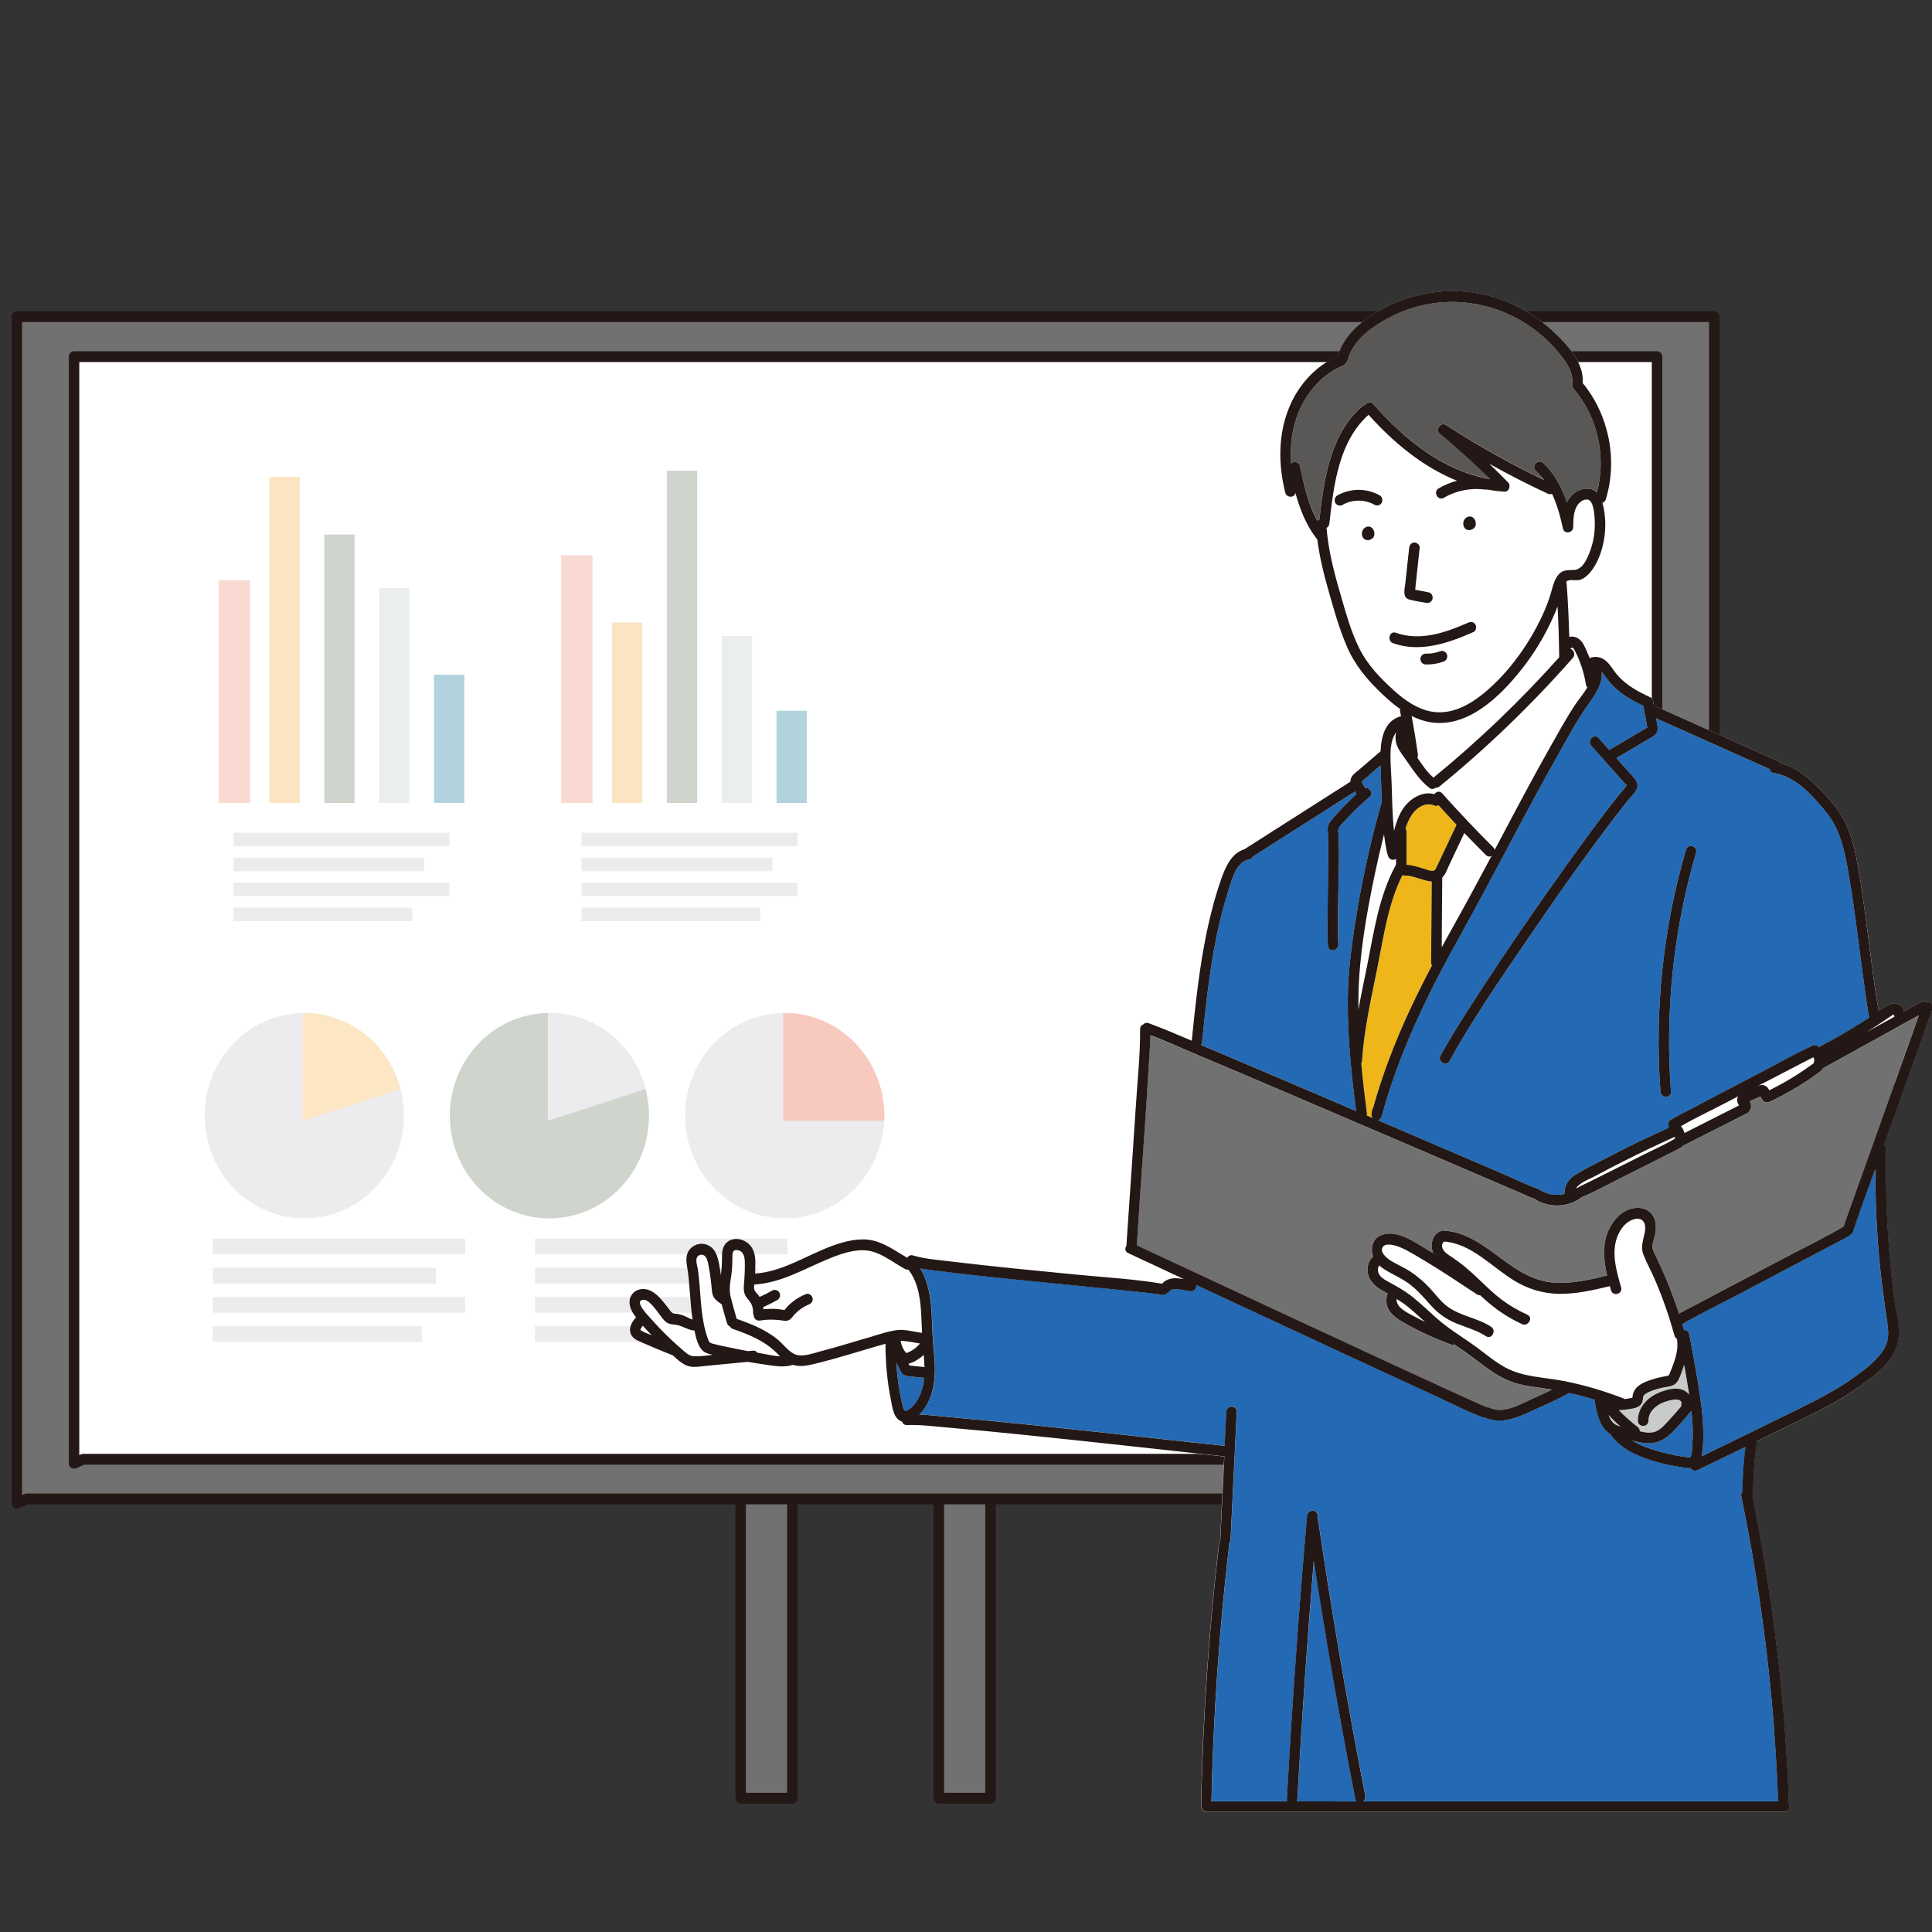 <svg xmlns="http://www.w3.org/2000/svg" id="_&#x30EC;&#x30A4;&#x30E4;&#x30FC;_1" data-name="&#x30EC;&#x30A4;&#x30E4;&#x30FC; 1" width="500" height="500" viewBox="0 0 500 500"><rect x="0" y="0" width="500" height="500" fill="#333333" stroke="none"/><defs><style>      .cls-1 {        fill: #f8c9bf;      }      .cls-2 {        fill: #f9dad3;      }      .cls-3 {        fill: #efb619;      }      .cls-4 {        fill: #eaefee;      }      .cls-5 {        fill: #fff;      }      .cls-6 {        fill: #ececee;      }      .cls-7 {        fill: #fce6c3;      }      .cls-8 {        fill: #fce4c3;      }      .cls-9 {        fill: #b1d3dd;      }      .cls-10 {        fill: #c9caca;      }      .cls-11 {        fill: #cfd4cd;      }      .cls-12 {        fill: #2369b4;      }      .cls-13 {        fill: #231815;      }      .cls-14 {        fill: #727171;      }      .cls-15 {        fill: #595857;      }    </style></defs><g><g><g><path class="cls-14" d="m205.06,465.37v-82.05h-13.38v82.05h13.38Z"></path><path class="cls-13" d="m206.42,465.37v-82.05c0-.76-.62-1.4-1.36-1.4h-13.38c-.73,0-1.36.64-1.36,1.4v82.05c0,.76.62,1.4,1.36,1.4h13.38c1.75,0,1.75-2.8,0-2.8h-13.38c.45.47.91.93,1.36,1.4v-82.05c-.45.47-.91.93-1.36,1.4h13.38c-.45-.47-.91-.93-1.36-1.4v82.05c0,1.8,2.72,1.81,2.72,0Z"></path></g><g><path class="cls-14" d="m256.35,465.37v-82.05h-13.38v82.05h13.38Z"></path><path class="cls-13" d="m257.7,465.37v-82.05c0-.76-.62-1.4-1.36-1.4h-13.38c-.73,0-1.36.64-1.36,1.4v82.05c0,.76.62,1.4,1.36,1.4h13.38c1.75,0,1.75-2.8,0-2.8h-13.38c.45.47.91.93,1.36,1.4v-82.05l-1.36,1.4h13.38c-.45-.47-.91-.93-1.36-1.4v82.05c0,1.8,2.72,1.81,2.72,0Z"></path></g></g><g><path class="cls-14" d="m6.9,387.92h436.77V81.95H4.36v307.12l2.54-1.15Z"></path><path class="cls-13" d="m6.9,389.32h436.77c.73,0,1.36-.64,1.36-1.4V81.95c0-.76-.62-1.4-1.36-1.4H4.36c-.73,0-1.36.64-1.36,1.4v307.12c0,1.15,1.13,1.62,2.04,1.21.85-.38,1.69-.77,2.54-1.15,1.6-.72.22-3.14-1.37-2.42-.85.38-1.69.77-2.54,1.15.68.4,1.36.81,2.04,1.21V81.95c-.45.47-.91.93-1.36,1.4h439.31c-.45-.47-.91-.93-1.36-1.4v305.97c.45-.47.91-.93,1.36-1.4H6.9c-1.75,0-1.75,2.8,0,2.8Z"></path></g><g><path class="cls-5" d="m21.53,377.65h407.32V92.3H19.17v286.42l2.37-1.07Z"></path><path class="cls-13" d="m21.53,379.05h407.32c.73,0,1.36-.64,1.36-1.4V92.3c0-.76-.62-1.4-1.36-1.4H19.17c-.73,0-1.36.64-1.36,1.4v286.42c0,1.15,1.13,1.62,2.04,1.21.79-.36,1.58-.72,2.37-1.07,1.6-.72.22-3.14-1.37-2.42-.79.36-1.58.72-2.37,1.07.68.4,1.36.81,2.04,1.21V92.3c-.45.47-.91.93-1.36,1.4h409.69c-.45-.47-.91-.93-1.36-1.4v285.35c.45-.47.91-.93,1.36-1.4H21.53c-1.75,0-1.75,2.8,0,2.8Z"></path></g><g><g><g><rect class="cls-2" x="56.57" y="150.16" width="8.14" height="57.66"></rect><rect class="cls-8" x="69.72" y="123.44" width="7.85" height="84.38"></rect><rect class="cls-11" x="83.92" y="138.33" width="7.85" height="69.48"></rect><rect class="cls-4" x="98.12" y="152.2" width="7.85" height="55.62"></rect><rect class="cls-9" x="112.32" y="174.63" width="7.85" height="33.18"></rect></g><g><rect class="cls-2" x="145.22" y="143.69" width="8.14" height="64.12"></rect><rect class="cls-8" x="158.38" y="161.09" width="7.85" height="46.72"></rect><rect class="cls-11" x="172.58" y="121.82" width="7.85" height="85.99"></rect><rect class="cls-4" x="186.77" y="164.57" width="7.85" height="43.24"></rect><rect class="cls-9" x="200.97" y="183.96" width="7.85" height="23.86"></rect></g><g><rect class="cls-6" x="60.42" y="215.52" width="55.89" height="3.48"></rect><rect class="cls-6" x="60.42" y="221.98" width="49.39" height="3.48"></rect><rect class="cls-6" x="60.42" y="228.44" width="55.89" height="3.48"></rect><rect class="cls-6" x="60.42" y="234.91" width="46.25" height="3.48"></rect></g><g><rect class="cls-6" x="150.52" y="215.52" width="55.89" height="3.48"></rect><rect class="cls-6" x="150.52" y="221.98" width="49.39" height="3.48"></rect><rect class="cls-6" x="150.52" y="228.44" width="55.89" height="3.48"></rect><rect class="cls-6" x="150.52" y="234.91" width="46.25" height="3.48"></rect></g></g><g><g><rect class="cls-6" x="55.08" y="320.55" width="65.33" height="4.07"></rect><rect class="cls-6" x="55.08" y="328.1" width="57.73" height="4.07"></rect><rect class="cls-6" x="55.08" y="335.66" width="65.33" height="4.07"></rect><rect class="cls-6" x="55.08" y="343.21" width="54.07" height="4.07"></rect></g><g><rect class="cls-6" x="138.44" y="320.55" width="65.33" height="4.07"></rect><rect class="cls-6" x="138.44" y="328.1" width="57.73" height="4.07"></rect><rect class="cls-6" x="138.44" y="335.66" width="65.33" height="4.07"></rect><rect class="cls-6" x="138.44" y="343.21" width="54.07" height="4.07"></rect></g><ellipse class="cls-6" cx="203.07" cy="288.74" rx="25.77" ry="26.58"></ellipse><ellipse class="cls-6" cx="78.74" cy="288.74" rx="25.77" ry="26.58"></ellipse><path class="cls-7" d="m103.61,281.78c-2.96-11.31-12.98-19.62-24.88-19.62-.14,0-.28.02-.42.02v27.87s25.34-8.13,25.3-8.27Z"></path><ellipse class="cls-11" cx="142.19" cy="288.74" rx="25.77" ry="26.58"></ellipse><path class="cls-6" d="m167.07,281.78c-2.96-11.31-12.98-19.62-24.88-19.62-.14,0-.28.02-.42.02v27.87s25.34-8.13,25.3-8.27Z"></path></g><path class="cls-1" d="m228.8,290.05c.03-.43.06-.87.06-1.31,0-14.68-11.54-26.58-25.77-26.58-.14,0-.28.02-.42.02v27.87h26.13Z"></path></g></g><g><g><path class="cls-5" d="m357.09,128.21c-3.41-1.92-7.62-1.91-11.01.03-.64.37-.85,1.28-.49,1.92.38.67,1.21.87,1.86.5,2.54-1.45,5.73-1.46,8.27-.03.64.36,1.48.16,1.86-.5.36-.64.16-1.55-.49-1.92Z"></path><path class="cls-5" d="m355.64,137.66s0-.03,0-.04c0-.03-.01-.06-.02-.09-.05-.14-.1-.27-.16-.4-.01-.03-.03-.06-.05-.08-.08-.12-.16-.23-.26-.34,0-.01-.02-.02-.03-.03-.08-.08-.29-.23-.28-.23-.11-.05-.22-.09-.32-.14-.12-.04-.24-.06-.36-.05-.13.01-.26.03-.38.05-.01,0-.02,0-.03,0-.13.03-.29.12-.38.16-.02,0-.03.02-.05.03-.11.07-.22.16-.32.25-.01.01-.03.03-.04.04,0,0-.01.02-.02.02-.08.1-.16.2-.23.31-.01.02-.02.03-.03.05,0,0,0,.02-.01.03-.05.12-.1.24-.15.36-.05.15-.06.37-.08.49,0,.02,0,.04,0,.06,0,.01,0,.02,0,.03,0,0,0,.01,0,.02.01.12.03.27.05.38,0,.02,0,.04.01.06,0,0,0,.02,0,.03.04.1.1.24.14.34,0,0,0,.01,0,.02,0,.02.02.04.03.05.08.11.15.23.25.33.18.2.24.21.44.29.08.03.12.06.18.07.07.02.15.02.22.03.06,0,.15.03.22.03,0,0,.01,0,.02,0,.06,0,.13-.01.19-.03.06,0,.12-.02.19-.03.01,0,.03,0,.04-.01.25-.09.28-.11.39-.19.06-.02.11-.05.17-.07.1-.06.33-.27.29-.23,0,0,0,0,0,0,.09-.08.16-.17.22-.29.05-.11.09-.22.14-.33,0,0,0,0,0-.01.02-.13.04-.27.05-.41,0-.01,0-.03,0-.04,0-.03,0-.06,0-.09-.01-.13-.03-.27-.05-.41Z"></path><path class="cls-5" d="m378.69,135.57c.01.12.03.27.05.38,0,.02,0,.04.01.06,0,0,0,.02,0,.03.04.1.1.24.14.34,0,0,0,.01,0,.02,0,.02.02.04.03.05.08.11.15.23.25.33.18.2.24.21.44.29.08.03.12.06.18.08.07.02.15.02.22.03.06,0,.15.03.22.03,0,0,.01,0,.02,0,.06,0,.13-.01.19-.03.06,0,.12-.02.19-.03.01,0,.03,0,.04-.01.25-.09.28-.11.39-.19.06-.02.11-.05.17-.07.1-.06.33-.27.29-.23,0,0,0,0,0,0,.09-.08.16-.17.22-.29.05-.11.09-.22.14-.33,0,0,0,0,0-.01.02-.13.04-.27.05-.41,0-.01,0-.03,0-.04,0-.03,0-.06,0-.09-.01-.13-.03-.27-.05-.41,0-.01,0-.03,0-.04,0-.03-.01-.06-.02-.09-.05-.14-.1-.27-.16-.4-.01-.03-.03-.06-.05-.08-.08-.12-.16-.23-.25-.34,0-.01-.02-.02-.03-.03-.08-.08-.29-.23-.28-.23-.11-.05-.22-.09-.32-.14-.12-.04-.24-.06-.36-.05-.13.01-.26.03-.38.05-.01,0-.02,0-.03,0-.13.03-.29.12-.38.16-.02,0-.03.02-.05.03-.11.07-.22.16-.32.25-.01.01-.03.03-.04.04,0,0-.01.02-.02.02-.08.1-.16.2-.23.31-.01.02-.02.03-.03.05,0,0,0,.02-.01.03-.05.12-.1.24-.15.36-.05.15-.06.37-.08.49,0,.02,0,.04,0,.06,0,.01,0,.02,0,.03,0,0,0,.01,0,.02Z"></path><path class="cls-5" d="m364.66,155.14c1.42.41,2.95.59,4.4.87.72.14,1.47-.21,1.67-.98.18-.69-.22-1.58-.95-1.72-.76-.15-1.53-.3-2.29-.45-.36-.07-.72-.14-1.08-.21-.05-.01-.11-.02-.16-.03.02-.16.04-.32.05-.49.05-.5.11-1.01.16-1.51.1-.97.21-1.93.31-2.9.21-1.97.43-3.94.64-5.92.08-.75-.68-1.4-1.36-1.4-.8,0-1.28.65-1.36,1.4-.33,3.06-.67,6.13-1,9.19-.15,1.37-.82,3.63.96,4.15Z"></path><path class="cls-5" d="m381.84,161.64c-.4-.72-1.19-.8-1.86-.5-5.87,2.59-12.42,4.87-18.74,2.62-1.66-.59-2.37,2.12-.72,2.7,7.04,2.51,14.31-.02,20.83-2.9.68-.3.82-1.32.49-1.92Z"></path><path class="cls-5" d="m374.37,170.57c.17-.3.24-.74.14-1.08-.21-.68-.95-1.24-1.67-.98-.72.26-1.45.45-2.2.56-.56.07-1.12.1-1.68.08-.71-.02-1.39.66-1.36,1.4.03.78.6,1.38,1.36,1.4,1.55.05,3.14-.2,4.61-.74.34-.12.63-.32.81-.64Z"></path><path class="cls-5" d="m499.1,259.4c-.2-.1-.39-.14-.58-.15-.36-.2-.8-.24-1.26.01-1.52.84-3.03,1.68-4.55,2.52-.08-.78-.53-1.46-1.21-1.84-.98-.54-2.09-.27-3,.27-.77.46-1.53.96-2.28,1.47-1.45-8.21-2.31-16.54-3.45-24.79-.6-4.39-1.21-8.78-2.01-13.14-.92-5.06-2.18-10.19-5.28-14.33-2.03-2.72-4.43-5.3-6.97-7.52-2.26-1.97-4.78-3.61-7.66-4.31-.11-.23-.3-.43-.61-.56-10.72-4.8-21.44-9.6-32.17-14.4-.02,0-.03,0-.05-.02-.06-.31-.12-.62-.17-.93,0-.02-.01-.04-.02-.06-.03-.46-.22-.9-.63-1.1-3.09-1.44-6.17-3.06-8.5-5.67-1.18-1.32-1.98-3.05-3.44-4.08-1.12-.79-2.63-.99-3.84-.4-.21-.56-.44-1.11-.68-1.66-.48-1.09-1-2.37-1.9-3.16-.76-.67-1.79-.94-2.7-.67-.13-4.61-.35-9.21-.67-13.81-.01-.18-.06-.33-.11-.47.13-.13.27-.24.43-.3,1.01-.38,2.24.13,3.33-.28,1.14-.43,2.07-1.34,2.8-2.31,1.64-2.17,2.65-4.98,3.15-7.67.51-2.7.53-5.46.05-8.16-.1-.57-.23-1.16-.41-1.73.39-.11.74-.4.9-.92,3.14-10.31.76-21.86-6.01-30.06.47-5.3-4.2-10.19-7.72-13.46-3.8-3.52-8.23-6.24-13.02-8.04-10.07-3.79-21.45-2.86-30.94,2.21-4.97,2.65-10.05,6.57-11.7,12.34-5.59,2.5-9.98,7.18-12.44,12.93-3.02,7.07-3,15.05-1.13,22.43.32,1.28,2.36,1.39,2.62,0,0,0,0,0,0,0,1.16,4.24,2.74,8.32,5.47,11.83.05.07.11.13.17.18.56,4.29,1.54,8.5,2.72,12.66,1.45,5.11,2.87,10.33,4.98,15.2,2.11,4.87,5.43,8.74,9.22,12.32,1.41,1.33,2.93,2.62,4.54,3.76-.05.22-.07.45-.02.68.08.4.14.81.22,1.21-4.02,1.09-5.09,5.05-5.28,9.05-1.87,1.61-3.74,3.21-5.61,4.82-.93.8-2.27,1.63-2.17,3.03-9.15,5.83-18.3,11.67-27.45,17.5-.02.01-.03.03-.05.04-3.26.95-4.85,4.5-5.93,7.57-1.58,4.48-2.79,9.09-3.77,13.75-1.94,9.29-2.93,18.77-3.9,28.21-3.53-1.51-7.07-3.02-10.66-4.36-.19-.07-.37-.14-.56-.2-.55-.18-.99,0-1.28.32-.48.17-.87.59-.86,1.27.06,6.61-.68,13.3-1.1,19.89-.61,9.44-1.26,18.88-1.91,28.32-.18,2.61-.36,5.21-.53,7.82-.42.62-.42,1.48.43,1.88,4.82,2.26,9.64,4.5,14.47,6.75-.67-.11-1.35-.2-2.02-.23-1.31-.04-2.76.36-3.64,1.43-7.41-1.24-15.01-1.65-22.47-2.38-10.73-1.06-21.46-2.06-32.16-3.37-3.25-.4-6.69-.62-9.85-1.56-.68-.2-1.2.12-1.47.61-2.91-1.67-5.76-3.8-9.05-4.51-3.39-.73-7.08.22-10.28,1.38-6.71,2.44-12.81,6.69-20.05,7.2.02-.76.03-1.52.06-2.28.05-1.47-.08-2.95-.8-4.25-1.25-2.27-4.63-3.33-6.65-1.46-1.07,1-1.18,2.39-1.18,3.78,0,1.56-.06,3.08-.31,4.62-.04-.33-.08-.66-.13-.99-.32-2.04-.64-4.87-2.33-6.23-1.43-1.15-3.44-1.2-4.9-.09-1.64,1.24-1.71,3.03-1.39,4.93.78,4.59.74,9.28,1.44,13.87-.59-.16-1.16-.5-1.67-.73-.78-.35-1.54-.64-2.39-.74-.6-.07-.9,0-1.34-.38-.33-.28-.6-.75-.88-1.1-.61-.77-1.2-1.56-1.86-2.29-1.13-1.27-2.56-2.5-4.28-2.65-1.5-.14-3,.55-3.63,2.02-.71,1.69.04,3.44,1.05,4.8.13.18.27.35.41.52-.07.05-.15.08-.21.15-.9,1.07-1.76,2.48-1.26,3.95.47,1.38,1.77,1.86,2.96,2.39,2.59,1.13,5.2,2.22,7.82,3.26.04.02.08.02.13.03,1.35,1.24,2.86,2.66,4.63,2.95,1.25.2,2.58-.06,3.83-.18,1.28-.12,2.56-.25,3.84-.37,2.38-.23,4.77-.46,7.15-.69,1.48.26,2.97.5,4.46.71,2.44.35,4.85.81,7.2.06.02,0,.04.02.06.02,2.05.64,4.22.04,6.24-.45,4.56-1.11,9.04-2.53,13.55-3.84,1.36-.4,2.73-.81,4.11-1.18-.01,4.94.45,9.87,1.41,14.7.36,1.78.63,4.27,2.37,5.24.16.09.33.14.49.19.15.51.56.92,1.24.9,3.45-.12,6.97.34,10.41.63,6.25.54,12.5,1.16,18.74,1.79,13.71,1.39,27.41,2.89,41.11,4.39,3.97.43,7.93.89,11.9,1.29-.35,7.17-.7,14.35-1.04,21.52,0,.15.01.29.04.41-.2.21-.34.49-.38.85-2.62,22.42-4.17,44.96-4.62,67.53,0,.46.16.8.42,1.03.2.39.56.69,1.12.69h149.41c1.37,0,1.65-1.72.86-2.46.18-.22.29-.51.28-.89-.82-20.75-2.95-41.45-6.39-61.92-.91-5.42-1.93-10.81-3.02-16.19.12-.2.2-.44.19-.74-.04-4.43.26-8.87.92-13.25.03-.17.02-.33,0-.5,1.82-.89,3.63-1.77,5.45-2.67,6.57-3.25,13.46-6.26,19.55-10.41,4.65-3.17,10.89-7.21,11.68-13.44.45-3.58-.73-7.23-1.17-10.75-.48-3.78-.87-7.56-1.18-11.36-.74-8.92-1.01-17.87-.85-26.82,0-.54-.23-.92-.58-1.14,3.4-9.52,6.8-19.04,10.2-28.56.57-1.59,1.13-3.18,1.7-4.77.43-1.21,1.28-2.96-.27-3.73Z"></path><path class="cls-5" d="m489.43,262.92c.19-.14.39-.27.6-.39.01,0,.02,0,.03,0,.04.23.14.42.28.56-2.52,1.39-5.03,2.78-7.55,4.18,1.02-.64,2.04-1.26,3.04-1.92.77-.5,1.54-1.02,2.3-1.53.44-.3.86-.6,1.3-.89Z"></path><path class="cls-5" d="m457.85,282.17c-.03-.07-.05-.15-.08-.22-.25-.54-.72-.94-1.29-1.09-.53-.14-1.04.01-1.53.22,3.42-1.79,6.84-3.58,10.26-5.35,1.13-.59,2.27-1.17,3.4-1.75.22-.11.44-.22.66-.33.06.09.11.18.15.27.04.12.07.23.09.35,0,.09,0,.18,0,.27-.03.13-.05.27-.1.39.03-.08.07-.17.1-.25,0,0,0,0,0,0-.07.16-.12.32-.15.48-3.63,2.7-7.49,5.03-11.53,7Z"></path><path class="cls-5" d="m449.94,285.9c.04.06.09.13.14.19-4.71,2.38-9.42,4.77-14.13,7.15-.18-.66-.47-1.26-.9-1.75,3.63-2.12,7.48-3.93,11.18-5.87,1.21-.63,2.42-1.26,3.63-1.89-.01.02-.03.03-.04.05-.37.67-.27,1.49.12,2.12Z"></path><path class="cls-5" d="m409.76,306.64c-.25.12-.5.24-.74.36-.24.12-.56.24-.16.08-.21.08-.37.2-.51.34-.15.01-.3.05-.44.13.92-1.51,3.42-2.36,4.73-3.07,2.4-1.29,4.82-2.56,7.26-3.79,4.47-2.26,8.99-4.4,13.55-6.45.02.15.04.31.04.46-2.64,1.59-5.53,2.85-8.27,4.23-4.36,2.2-8.72,4.39-13.1,6.56-.79.39-1.57.78-2.36,1.16Z"></path><polygon class="cls-5" points="469.54 274.65 469.54 274.66 469.54 274.66 469.54 274.65"></polygon><path class="cls-12" d="m417.94,178c2.17,2,4.72,3.41,7.34,4.66.26,1.41.52,2.81.78,4.22.07.37.14.74.21,1.12.03.14.04.23.04.29-.49.3-1.11.64-1.64.95-2.68,1.58-5.36,3.17-8.04,4.75-.06.03-.1.07-.15.11-.92-1.03-1.83-2.06-2.75-3.09-1.19-1.33-3.1.65-1.92,1.98,1.72,1.93,3.43,3.85,5.15,5.78.86.96,1.72,1.93,2.57,2.89.36.41.71.86,1.1,1.24.59.58.44.11.16.57-.53.87-1.35,1.65-1.98,2.44-.75.95-1.5,1.9-2.24,2.86-3.74,4.87-7.37,9.83-10.95,14.83-8.13,11.34-16.05,22.85-23.64,34.59-3.18,4.91-6.34,9.85-9.18,14.98-.87,1.57,1.48,2.98,2.34,1.41,5.93-10.73,12.95-20.89,19.83-30.98,7.66-11.24,15.46-22.41,23.76-33.17.85-1.1,1.71-2.2,2.58-3.28.75-.94,1.99-2.02,2.37-3.19.33-1.02-.14-1.88-.77-2.63-1-1.2-2.09-2.34-3.13-3.51-.48-.54-.96-1.08-1.45-1.62,2.93-1.73,5.86-3.46,8.79-5.2.68-.4,1.38-.77,1.71-1.54.36-.84.12-1.73-.04-2.58-.06-.33-.12-.65-.18-.98,9.82,4.4,19.63,8.79,29.45,13.19.05.47.35.89.97.98,5.71.87,10.16,5.91,13.69,10.27,3.26,4.02,4.49,9.1,5.41,14.15,1.6,8.78,2.61,17.67,3.8,26.51.54,4.02,1.04,8.07,1.76,12.06.02.1.05.19.08.28-.44.3-.88.59-1.32.87-3.85,2.44-7.8,4.71-11.82,6.82-.27-.46-.76-.73-1.4-.45,0,0-.01,0-.02,0-.21.02-.43.09-.58.18-.09.05-.17.13-.25.21-4.08,1.84-8.03,4.13-12,6.2-6.36,3.32-12.72,6.64-19.06,9.99-1.64.87-3.35,1.67-4.93,2.65-.66.41-.76,1.12-.54,1.69-.03.14-.04.28-.04.42-5.28,2.38-10.51,4.88-15.66,7.54-2.71,1.4-5.45,2.78-8.08,4.32-2.03,1.18-3.26,2.89-3.2,5.18-.46.11-.9.2-1.32.23-.41.03-.82.03-1.22,0-.46-.03-.55-.04-1-.13-.83-.17-1.53-.43-2.18-.78-.15-.08-.3-.12-.46-.15-.15-.2-.36-.37-.65-.47-3.33-1.16-6.56-2.79-9.8-4.18-7.71-3.31-15.41-6.62-23.11-9.92-2.86-1.23-5.72-2.45-8.58-3.67.45-.06.86-.35,1.03-.99,4.44-16.53,11.97-31.78,20.22-46.6,8.74-15.7,16.82-31.78,25.66-47.41,2.3-4.07,4.54-8.29,7.23-12.11,1.85-2.61,4.16-5.6,3.8-8.96.15.18.28.35.37.48.93,1.32,1.88,2.58,3.06,3.68Z"></path><path class="cls-3" d="m371.3,208.51c.33.14.7.07,1.01-.12,1.53,1.71,3.09,3.4,4.66,5.07-1.69,3.59-3.36,7.21-5.09,10.78-.24.51-.45,1.11-1.06,1.14-.78.03-1.63-.33-2.37-.56-.86-.26-1.71-.54-2.58-.73-.48-.11-.97-.18-1.46-.24-.13-.01-.26-.02-.39-.03,0-.06,0-.13,0-.19,0-.43,0-.85,0-1.28,0-.75,0-1.49,0-2.24,0-1.6,0-3.2,0-4.8,0-.34-.11-.59-.27-.8.29-.93.62-1.84,1.08-2.7,1.25-2.38,3.74-4.46,6.47-3.3Z"></path><path class="cls-5" d="m373.22,227.14c.91-.93,1.39-2.33,1.93-3.48,1.27-2.7,2.55-5.4,3.82-8.1,1.84,1.92,3.69,3.84,5.58,5.72.45.45.99.48,1.43.28-3.29,6.17-6.61,12.33-10.01,18.43-.96,1.72-1.91,3.44-2.86,5.18.05-5.95.09-11.9.14-17.86,0-.06-.03-.11-.03-.17Z"></path><path class="cls-5" d="m358.98,220.77c.04.17.1.31.18.44.04.57.48,1.12,1.01,1.27.44.12.83,0,1.14-.25,0,.25,0,.5,0,.75,0,.29-.01.58-.02.88-.07.08-.13.17-.18.27-4.27,7.96-5.51,16.97-7.28,25.76-.77,3.8-1.57,7.62-2.27,11.45-.01-1.27,0-2.53.02-3.8.21-10.44,2.06-20.89,4.18-31.08.73-3.52,1.55-7.03,2.43-10.51.2,1.62.45,3.23.81,4.82Z"></path><path class="cls-3" d="m353.76,288.04c-.55-4.25-1.05-8.51-1.45-12.79.1-.18.16-.38.18-.63.53-8.1,2.35-16.08,3.95-24.01,1.65-8.17,2.77-16.6,6.5-24.09.63.1,1.33.07,1.93.19,1.43.28,2.8.83,4.22,1.18.48.12.97.21,1.44.23-.05,6.97-.11,13.95-.16,20.92,0,.33.11.57.25.78-2.08,3.94-4.08,7.93-5.96,11.98-3.73,8.07-6.91,16.4-9.31,24.98-.14.16-.25.37-.29.66-.03.24-.07.47-.1.71-.07.49.08.89.33,1.2-.54-.23-1.07-.46-1.61-.69.07-.18.09-.39.06-.63Z"></path><path class="cls-15" d="m334.16,119.95c-.32-4.55.21-9.16,1.97-13.39,2.19-5.25,6.22-9.79,11.42-11.93.37-.15.61-.41.75-.71.21-.16.38-.4.47-.74,1.26-4.71,5.33-7.88,9.27-10.19,4.24-2.48,9.01-4.09,13.86-4.64,9.24-1.05,18.58,1.7,25.95,7.52,2.07,1.63,3.96,3.51,5.64,5.56,1.81,2.21,3.69,4.78,3.39,7.82-.02.22,0,.41.06.58.02.28.13.56.35.81,6.21,7.23,8.43,17.52,5.98,26.8-.64-.65-1.48-1.04-2.59-1-.08,0-.14.02-.21.03-1.76.09-3.38,1.16-4.43,2.66-.2.29-.37.6-.53.91-1.3-3.84-3.16-7.47-6.12-10.24-1.29-1.21-3.22.76-1.92,1.98.77.72,1.42,1.51,2.04,2.34-8.71-4.17-17.17-8.88-25.3-14.17-1.28-.83-2.86,1.19-1.65,2.2,4.49,3.74,8.81,7.67,12.97,11.78-12.01-2.11-22.11-10.23-30.16-19.43-.68-.77-1.6-.44-2.04.24-.25.03-.51.13-.74.33-8.31,7.09-9.96,18.92-11.14,29.36-.2.05-.39.14-.54.27-2.41-4.3-3.48-9.33-4.5-14.14-.22-1.05-1.59-1.27-2.26-.63Z"></path><path class="cls-5" d="m351.8,167.83c-2.35-4.7-3.7-9.98-5.17-15.02-1.54-5.29-2.86-10.67-3.31-16.19.37-.21.66-.59.72-1.12,1.1-9.84,2.43-21.28,10.17-28.14,6.45,7.2,14.11,13.55,22.91,17.05-1.68.45-3.3,1.11-4.81,2-1.52.89-.15,3.31,1.37,2.42,3.3-1.93,7.08-2.63,10.83-2.11.14.02.28,0,.41-.05,1.46.27,2.93.47,4.44.57,1.2.08,1.76-1.57.96-2.39-1.62-1.66-3.28-3.29-4.96-4.89,4.98,2.79,10.05,5.4,15.22,7.8.39.18.76.17,1.08.04,1.33,2.83,2.18,5.93,2.84,8.98.34,1.57,2.64,1.18,2.67-.37.03-1.75,0-3.69.85-5.27.59-1.11,1.77-2.07,3.04-1.81,1.62.56,1.69,5.08,1.69,6.39,0,2.29-.38,4.55-1.15,6.69-.67,1.87-1.9,4.93-4.13,5.09-1.53.11-2.88-.17-4.03,1.11-1,1.1-1.45,2.67-1.84,4.09-.47,1.71-1.02,3.33-1.71,4.96-1.82,4.28-4.14,8.34-6.87,12.07-2.67,3.66-5.81,7.12-9.32,9.94-3.35,2.69-7.39,4.88-11.74,4.66-4.34-.22-8.17-2.89-11.34-5.74-3.44-3.1-6.71-6.52-8.82-10.74Z"></path><path class="cls-5" d="m369.8,186.85c9.73,1.81,18.18-6.32,23.85-13.46,3.2-4.02,5.93-8.43,8.06-13.14.49-1.08.96-2.18,1.39-3.29.23,4.37.37,8.75.42,13.13-10.04,11.24-20.91,21.67-32.53,31.16-1.67-1.39-2.93-3.32-4.18-5.12.12-.29.17-.63.12-.98-.46-3.3-1.02-6.59-1.63-9.87,1.43.72,2.92,1.28,4.49,1.58Z"></path><path class="cls-5" d="m359.98,193.41c.13-1.38.55-2.79,1.34-3.84-.21.79-.23,1.64-.06,2.45.33,1.6,1.37,2.92,2.28,4.2,1.96,2.74,3.77,5.74,6.48,7.76.45.34,1.09.22,1.52-.12.33.02.67-.06.98-.32,12.39-10.09,23.94-21.24,34.54-33.3.8-.91.16-2.13-.7-2.38.19-.05.37-.15.54-.32,0,0,0,0,0,0,.02,0,.02,0,.03,0,0,0,0,0,.02.01.19.12.37.38.56.73.48.87.9,1.78,1.26,2.71.79,2,1.35,4.09,1.69,6.22.04.26.18.47.36.64-.92,1.64-2.26,3.17-3.14,4.49-2.37,3.58-4.45,7.4-6.56,11.13-4.35,7.68-8.47,15.49-12.6,23.3-.56,1.06-1.13,2.1-1.69,3.16-.05-.23-.17-.45-.37-.65-4.54-4.52-8.94-9.17-13.21-13.95-.67-.75-1.56-.45-2.01.19-3.25-.88-6.56,1.29-8.31,4.06-1.05,1.67-1.64,3.52-2.13,5.41-.46-4.24-.48-8.56-.64-12.81-.11-2.9-.44-5.91-.18-8.8Z"></path><path class="cls-12" d="m311.1,269.68c.9-8.76,1.81-17.54,3.51-26.19.83-4.23,1.86-8.42,3.15-12.53.94-2.96,2.02-7.92,5.56-8.57.46-.08.74-.34.88-.67,8.83-5.63,17.66-11.26,26.49-16.89.14.23.28.47.42.7-1.49,1.34-2.95,2.72-4.31,4.19-.85.91-1.72,1.83-2.47,2.83-.76,1.02-.8,1.87-.65,3.1-.04-.36.01.11.02.37.02.39.03.78.04,1.17.02,1.1.02,2.21.02,3.31-.02,6.1-.17,12.21-.2,18.31,0,2-.16,4.12.18,6.11.3,1.77,2.92,1.02,2.62-.74.05.32,0-.03-.02-.31-.02-.38-.03-.76-.04-1.14-.02-1.01-.02-2.02-.02-3.03,0-2.84.05-5.68.09-8.52.07-4.99.33-10.04.06-15.03-.02-.36-.11-.76-.11-1.12.02-1.06,1.21-2.03,1.88-2.76,1.96-2.16,4.07-4.18,6.29-6.06,1.11-.94,0-2.43-1.17-2.31-.17-.27-.33-.54-.49-.81-.05-.08-.26-.5-.43-.81.02-.02.04-.04.06-.05.19-.16.38-.33.57-.49.43-.37.86-.74,1.29-1.11.99-.85,1.98-1.7,2.97-2.55.02.66.05,1.3.07,1.89.1,2.61.14,5.24.23,7.88-.08.12-.16.26-.21.44-2.88,10.26-5.15,20.69-6.76,31.24-.79,5.17-1.49,10.36-1.71,15.59-.21,5.17-.06,10.35.3,15.51.39,5.65,1.04,11.28,1.76,16.9-4.65-1.99-9.3-3.99-13.96-5.98-8.37-3.58-16.75-7.15-25.14-10.69-.35-.15-.7-.3-1.05-.45.14-.2.24-.43.27-.72Z"></path><path class="cls-5" d="m165.72,344.21c.01.06-.02.02,0,0h0Z"></path><path class="cls-5" d="m165.78,344.25c.07.05.04.03,0,0h0Z"></path><path class="cls-5" d="m165.78,344.25s0,0,0,0c0-.01-.03-.04-.04-.06,0-.01,0-.03,0-.06.09-.34.34-.69.6-1,0,0,.01-.02.02-.03.74.84,1.5,1.65,2.27,2.46-.08-.03-.16-.06-.23-.1-.85-.37-1.84-.67-2.61-1.2Z"></path><path class="cls-5" d="m179.57,350.99c-1.31-.04-2.27-1.08-3.22-1.9-.9-.77-1.78-1.57-2.65-2.38-1.79-1.69-3.51-3.46-5.14-5.31-.56-.63-4.25-4.29-2.46-4.95,1.59-.58,3.53,2.37,4.34,3.39.64.81,1.25,1.84,2.11,2.42.89.6,1.85.44,2.83.68,1.63.4,2.79,1.28,4.35,1.4.38,1.92.94,4.32,2.35,5.4.68.53,1.55.71,2.39.89-1.63.22-3.29.42-4.87.37Z"></path><path class="cls-5" d="m196.63,350.19c-.23-.04-.45-.08-.68-.12-.21-.34-.57-.56-1.1-.51-.4.04-.8.08-1.21.12-1.74-.31-3.48-.64-5.21-1.01-1.35-.29-2.73-.56-4.06-.93-.7-.2-.85-.37-1.12-1.1-.24-.63-.44-1.28-.62-1.92-.73-2.63-1.05-5.36-1.27-8.08-.22-2.65-.37-5.31-.72-7.95-.12-.92-.73-2.47-.22-3.32.41-.69,1.36-.83,1.96-.33.82.68.98,2.6,1.17,3.59.25,1.3.4,2.63.55,3.95.11,1.01.08,2.27.62,3.17.45.76,1.3,1.3,2.05,1.82.42,1.61.89,3.22,1.33,4.83.13.47.42.75.76.89.15.29.4.54.78.68,4.03,1.39,8.07,3,11.2,6.07.33.33.66.66,1,.99-1.78-.06-3.7-.56-5.22-.8Z"></path><path class="cls-5" d="m212.33,349.74c-2.03.52-4.82,1.67-6.84.65-1.68-.86-2.9-2.65-4.37-3.83-3.1-2.48-6.79-3.95-10.47-5.23-.51-1.83-1.04-3.65-1.51-5.48-.49-1.91-.22-3.57.08-5.49.27-1.69.31-3.38.32-5.09,0-1.18.18-2.01,1.53-1.69,1.29.31,1.65,1.66,1.68,2.88.04,1.62,0,3.35-.14,4.96-.11,1.38-.34,2.86.42,4.1.43.7,1.05,1.19,1.41,1.94.35.73.47,1.49.46,2.29,0,.28.06.51.17.7,0,.11.01.22.04.32.21.8.94,1.1,1.67.98,1.2-.2,2.43-.25,3.64-.2.59.03,1.17.07,1.76.16.8.12,1.54.3,2.25-.22.43-.31.72-.78,1.07-1.17.37-.41.77-.79,1.19-1.14.79-.65,1.7-1.19,2.64-1.57.68-.28,1.16-.94.95-1.72-.18-.67-.98-1.26-1.67-.98-1.19.48-2.3,1.08-3.32,1.88-.5.39-.98.8-1.42,1.25-.23.24-.59.73-.85,1.01-.47-.04-.96-.16-1.41-.21-.59-.06-1.18-.1-1.77-.1-.76,0-1.51.04-2.26.12-.02-.2-.05-.4-.08-.6.15-.03.29-.08.43-.16,1.12-.49,2.22-1.05,3.29-1.66.62-.36.88-1.29.49-1.92-.41-.65-1.19-.88-1.86-.5-1.06.61-2.16,1.16-3.27,1.65-.06-.1-.1-.2-.16-.29-.32-.48-.95-.98-1.15-1.51-.15-.4-.1-.93-.04-1.41,7-.42,12.86-4.03,19.24-6.65,3.05-1.25,6.58-2.52,9.91-2.15,3.59.4,6.73,3.11,9.85,4.78.29.16.58.2.84.15,2.83,3.56,3.24,8.38,3.41,12.85.05,1.18.1,2.36.17,3.54-2.09-.25-4.32-.96-6.4-.72-2.15.25-4.31,1-6.39,1.59-4.51,1.28-8.98,2.72-13.52,3.89Z"></path><path class="cls-5" d="m236.9,348.89c-.08.06-.16.12-.24.18-.18.13-.36.25-.55.37-.19.12-.38.23-.58.33-.09.05-.18.09-.27.14-.01,0-.11.05-.17.08-.18.07-.36.13-.54.18,0,0-.01,0-.02-.02-.07-.07-.13-.14-.19-.21-.04-.04-.12-.16-.13-.17-.06-.08-.11-.16-.16-.24-.11-.18-.22-.36-.31-.54-.06-.11-.11-.22-.17-.34-.01-.03-.05-.11-.07-.17-.15-.4-.27-.8-.36-1.22-.01-.07-.03-.15-.04-.22,1.66-.02,3.42.42,5.07.67-.07.05-.15.08-.21.15-.3.34-.61.65-.95.94-.02.02-.33.26-.1.09Z"></path><path class="cls-5" d="m234.48,350.19s0,0,0,0c0,0,0,0,0,0-.08.02-.06.01,0,0Z"></path><path class="cls-5" d="m234.62,350.23s-.02-.01-.04-.02c0,0-.01-.01-.02-.02.05.01.07.04.06.04Z"></path><path class="cls-5" d="m234.61,350.23s0,0,0,0c0,0,0,0,0,0Z"></path><path class="cls-5" d="m235.44,353.39s-.03,0-.04,0c-.01-.03-.03-.06-.05-.09-.07-.13-.13-.27-.2-.4.71-.15,1.4-.49,2.01-.84.68-.39,1.32-.86,1.91-1.4.09,1.05.15,2.09.17,3.14-.01,0-.02,0-.04,0-.84-.09-1.69-.18-2.53-.26-.41-.04-.82-.09-1.23-.13Z"></path><path class="cls-12" d="m231.98,352.64s0,.01,0,.02c.21.42.41.84.62,1.26.2.41.38.86.63,1.25.69,1.09,1.96,1,3.07,1.12.95.1,1.9.2,2.85.3,0,.1,0,.2-.02.31-.22,2-.81,4-1.89,5.7-.53.84-1.21,1.62-2.01,2.19-1.31.94-1.46-.23-1.72-1.36-.81-3.54-1.3-7.14-1.53-10.77Z"></path><path class="cls-12" d="m335.64,466.2c.07-.16.12-.34.13-.54,1.14-20.6,2.58-41.17,4.27-61.73,3.17,20.59,6.72,41.12,10.7,61.56.06.31.2.54.37.71h-15.47Z"></path><path class="cls-12" d="m450.96,385.93c-.28.3-.43.73-.32,1.25,4.13,20.08,6.99,40.42,8.53,60.88.44,5.85.77,11.72,1,17.58,0,.21.05.39.13.55h-107.5c.41-.3.68-.81.56-1.45-4.62-23.75-8.7-47.62-12.23-71.57-.03-.18-.08-.33-.15-.46.01-.14.02-.27.03-.41.16-1.8-2.56-1.78-2.72,0-2.13,24.42-3.87,48.87-5.23,73.34-.01.21.02.38.07.54h-19.59c.48-22.21,2.02-44.39,4.6-66.45.02-.14,0-.26,0-.38.2-.22.33-.51.35-.88.54-11.03,1.07-22.06,1.61-33.1.09-1.8-2.63-1.8-2.72,0-.14,2.93-.28,5.86-.43,8.79-9.62-.97-19.23-2.1-28.85-3.14-13.69-1.48-27.39-2.96-41.11-4.18-2.98-.26-6.03-.64-9.05-.78,2.83-2.75,3.9-6.94,4.03-10.84.08-2.57-.23-5.13-.44-7.68-.22-2.6-.25-5.2-.39-7.8-.22-4.03-.91-8.12-2.99-11.51,1.96.36,3.96.56,5.9.81,4.87.63,9.75,1.15,14.64,1.66,10.73,1.12,21.47,2.12,32.2,3.22,2.12.22,4.24.44,6.35.68.77.09,1.54.18,2.31.28.43.06.63.08,1.28.19.56.1,1.01-.13,1.31-.48.19-.06.38-.17.52-.34.09-.11.18-.2.27-.3,0,0,0,0,0,0,.01,0,.02,0,.04-.02.09-.05.18-.1.27-.15.05-.02.09-.03.14-.05.1-.03.19-.06.29-.08.04,0,.08-.01.11-.02.02,0,.03,0,.05,0,.28,0,.55-.02.83,0,.15.01.3.03.45.04-.29-.03.12.02.15.02.3.05.59.1.89.15.59.1,1.19.2,1.78.3.49.08.95.02,1.32-.36.31-.32.45-.8.36-1.25,4.63,2.16,9.26,4.33,13.9,6.48,15.92,7.41,31.83,14.83,47.79,22.15,4.16,1.91,8.32,4.13,12.63,5.66.21.08.41.1.59.07,4.19,1.85,8.56-.24,12.46-1.99,3.08-1.38,6.19-2.77,9.15-4.39,2.21.49,4.4,1.06,6.57,1.72,0,.09,0,.18.02.28.43,2.73,1.14,6.39,3.43,8.16.16.12.34.21.51.32,2.55,3.82,6.7,5.66,10.87,6.97,2.57.81,5.21,1.39,7.87,1.77.73.1,1.5.22,2.2.21.37.53,1.05.85,1.78.5,4.14-2,8.28-4,12.41-6.02-.51,3.81-.78,7.64-.79,11.49Z"></path><path class="cls-5" d="m361.49,336.18c1.06.65,2.09,1.34,3.08,2.15,1.46,1.21,2.85,2.51,4.25,3.79-.86-.42-1.71-.86-2.55-1.31-1.36-.74-2.93-1.45-4.02-2.59-.42-.44-.92-1.35-.76-2.04Z"></path><path class="cls-5" d="m371.65,340.95c-1.83-1.65-3.62-3.36-5.54-4.91-1.34-1.09-2.73-2-4.17-2.85-.08-.06-.16-.11-.25-.15-.75-.44-1.51-.87-2.29-1.29-.98-.53-2.24-1.2-2.64-2.35-.2-.58-.2-1.45.24-1.9.51.47,1.09.87,1.67,1.22,1.98,1.19,4.08,2.06,5.96,3.45,2.14,1.57,3.84,3.55,5.6,5.53,1.9,2.14,3.99,3.65,6.59,4.73,2.61,1.09,5.36,1.77,7.75,3.35,1.48.98,2.84-1.45,1.37-2.42-3.49-2.31-7.86-2.73-11.24-5.19-1.81-1.32-3.15-3.22-4.67-4.86-1.5-1.61-3.2-3.04-5.01-4.25-1.6-1.06-3.35-1.78-4.98-2.76-.96-.58-3.22-2.33-2.04-3.74.83-.99,3.27-.24,4.2.14,2.26.92,4.41,2.31,6.5,3.55,4.62,2.75,9.08,5.76,13.57,8.72.29.19.57.25.83.21.75.7,1.51,1.39,2.29,2.05,2.62,2.2,5.47,4.03,8.56,5.43,1.59.72,2.97-1.7,1.37-2.42-2.5-1.13-4.88-2.53-7.06-4.22-2.19-1.7-4.15-3.68-6.17-5.58-1.93-1.82-3.94-3.54-6.14-5-.9-.59-2.17-1.29-2.59-2.38-.23-.62-.16-1.5.47-1.76,7.09.56,12.38,6.68,18.22,10.18,3.44,2.07,7.17,3.22,11.16,3.33,4.54.12,9.05-.93,13.45-1.98.1.35.2.7.3,1.05.49,1.73,3.12.99,2.62-.74-1.26-4.39-2.75-9.42-.69-13.8.81-1.71,2.2-3.36,4.06-3.84,2.4-.61,3.19,1.22,2.77,3.36-.41,2.09-1.18,3.81-.33,5.92.88,2.2,2.05,4.29,2.98,6.47,2.01,4.67,3.67,9.49,5.04,14.4.12.42.36.69.66.84,0,.09-.01.19,0,.28.34,2.37-.4,4.75-1.23,6.93-.23.61-.47,1.22-.74,1.81-.23.5-.22.46-.74.56-1.18.22-2.34.46-3.49.82-1.78.56-3.96,1.29-4.92,3.09-.25.46-.37.95-.42,1.47,0,.08-.01.16-.02.25-.2.04-.48.11-.52.11-.5.1-1,.16-1.51.22-.08-.05-.16-.09-.26-.13-5.03-1.96-10.21-3.49-15.5-4.53-5.01-.98-10.43-.97-15.03-3.45-2.03-1.1-3.89-2.5-5.71-3.92-1.96-1.53-4-2.93-6.06-4.31-2.18-1.46-4.31-2.96-6.28-4.73Z"></path><path class="cls-10" d="m417.62,367.55c.57.57,1.17,1.11,1.78,1.64-.37-.11-.74-.23-1.09-.4-.97-.46-1.59-1.47-2.03-2.62.44.47.89.93,1.34,1.38Z"></path><path class="cls-12" d="m424.83,373.36c3.16.57,5.61-.31,7.88-2.59,1.78-1.79,3.44-3.71,5.03-5.69.32,2.9.47,5.81.25,8.72-.08.98-.06,2.43-.46,3.34-.02.04,0,.04-.01.06-.15-.01-.3-.02-.45-.04-.68-.07-1.36-.16-2.04-.27-2.13-.34-4.23-.83-6.29-1.45-2.1-.64-4.33-1.41-6.27-2.6.78.2,1.57.38,2.36.53Z"></path><path class="cls-10" d="m435.51,359.7c-1.67-.66-3.66-.17-5.3.38-3.28,1.1-6.32,3.76-6.31,7.59,0,1.8,2.72,1.81,2.72,0,0-2.24,1.84-3.93,3.78-4.69,1.08-.42,2.3-.81,3.46-.78.44,0,.86.13,1.1.38.1.1.18.25.23.33.06.1.04.12,0,.29-.07.25-.07.47-.02.67-1.04,1.26-2.11,2.5-3.22,3.7-.81.88-1.62,1.83-2.62,2.49-1.16.77-2.45.85-3.78.61-.39-.07-.78-.17-1.17-.26-.02-.45-.24-.87-.64-1.18-.16-.12-.33-.25-.49-.38-.08-.06-.16-.13-.24-.19-.02-.02-.05-.04-.08-.06-.34-.27-.67-.55-1-.84-.64-.55-1.27-1.12-1.89-1.71-.37-.35-.72-.73-1.07-1.09,1.2-.06,2.4-.19,3.59-.41,1.34-.25,2.46-.78,2.63-2.32.04-.36.01-.7.21-1.01.27-.41.83-.69,1.25-.9,1.08-.52,2.29-.86,3.45-1.14,1.15-.28,2.66-.25,3.59-1.1.93-.86,1.33-2.47,1.77-3.63.15-.4.29-.81.43-1.22.41,2.28.8,4.57,1.16,6.86.05.3.09.6.14.9-.43-.57-1.01-1.03-1.68-1.29Z"></path><path class="cls-12" d="m488.44,342.41c.24,1.56.37,3.19-.03,4.73-.44,1.66-1.49,3.07-2.62,4.31-2.02,2.21-4.45,3.95-6.88,5.63-5.78,3.99-12.25,6.92-18.5,10.02-6.65,3.3-13.33,6.54-20.02,9.77.43-2.15.44-4.54.41-6.66-.04-2.72-.34-5.43-.72-8.12-.79-5.66-1.84-11.28-2.94-16.88-.15-.77-.74-1.06-1.32-1-.15-.51-.3-1.01-.45-1.52,4.8-2.77,9.81-5.21,14.7-7.8,7.49-3.95,14.98-7.89,22.47-11.85,1.98-1.05,3.99-2.04,5.93-3.17.16-.09.28-.2.38-.33.31-.14.58-.42.72-.84,1.8-5.44,3.79-10.81,5.74-16.2,0,5.98.19,11.96.59,17.93.5,7.39,1.42,14.67,2.54,21.98Z"></path><path class="cls-14" d="m490.43,280.15c-3.6,10.08-7.2,20.17-10.8,30.25-.83,2.34-1.7,4.68-2.5,7.03-.01,0-.02,0-.03.01-4.93,2.88-10.11,5.38-15.15,8.05-7.49,3.95-14.98,7.89-22.47,11.85-1.65.87-3.32,1.73-4.96,2.64-.93-2.84-1.95-5.65-3.09-8.42-.89-2.16-1.84-4.29-2.86-6.38-.44-.91-.98-1.76-.91-2.82.07-1.07.56-2.11.73-3.18.27-1.66.22-3.44-.8-4.83-1.08-1.47-2.87-1.96-4.59-1.72-3.47.49-5.95,3.52-7.09,6.75-1.23,3.48-.81,7.17.02,10.72-4.34,1.04-8.76,2.08-13.25,1.87-4.07-.19-7.62-1.75-10.99-4.02-5.72-3.85-10.96-9.08-18.14-9.5-.32-.02-.58.06-.79.21-2.14.79-2.74,3.72-1.79,5.73-.46-.28-.91-.57-1.38-.84-3.38-1.99-8.48-5.79-12.58-3.68-1.68.86-2.26,2.92-1.83,4.74.05.21.12.41.19.61-1,.83-1.51,2.16-1.47,3.56.08,2.41,1.79,4.06,3.71,5.16.51.29,1.01.57,1.51.86-.44.98-.5,2.14-.16,3.22.62,2.01,2.44,3.22,4.13,4.2,3.95,2.31,8.14,4.16,12.4,5.77.28.1.57.07.83-.04.48.32.96.65,1.44.97,2.3,1.55,4.46,3.26,6.69,4.91,2.08,1.54,4.27,2.89,6.68,3.79,2.7,1.01,5.58,1.28,8.4,1.69.71.1,1.42.22,2.13.34-1.72.84-3.47,1.63-5.2,2.42-3.16,1.44-7.46,3.95-10.88,2.31-.25-.12-.5-.15-.73-.13-.08-.05-.17-.09-.27-.13-.38-.14-.75-.3-1.13-.46-.02,0-.03-.01-.04-.02-.03-.01-.06-.03-.11-.05-.17-.07-.34-.15-.51-.23-.42-.19-.84-.37-1.26-.56-2.37-1.06-4.73-2.14-7.09-3.22-7.16-3.28-14.3-6.58-21.44-9.89-15.85-7.34-31.68-14.72-47.5-22.1-3.77-1.76-7.54-3.52-11.31-5.28.97-15.89,2.22-31.76,3.15-47.65.13-2.22.31-4.46.36-6.69,3.67,1.32,7.25,2.98,10.84,4.48,8.12,3.41,16.21,6.86,24.31,10.32,9.4,4.01,18.79,8.04,28.19,12.06,8.03,3.44,16.06,6.89,24.09,10.34,2.66,1.14,5.32,2.29,7.99,3.42,1.3.56,2.61,1.24,3.95,1.68.07.02.15.06.22.09.04.01.08.02.12.03.1.12.21.23.35.31,3.55,1.92,8.08,1.72,11.37-.69.07-.05.12-.12.18-.18.08-.02.15-.04.23-.07,3.03-1.23,5.94-2.88,8.87-4.35,4.4-2.2,8.79-4.4,13.17-6.64,1.15-.59,2.35-1.12,3.45-1.8.19-.12.33-.26.44-.41,0,0,.02,0,.03-.01,5.52-2.8,11.05-5.59,16.57-8.39.35-.18.55-.44.63-.72.15-.16.28-.35.36-.58.2-.59.05-1.29-.3-1.79,0,0,0,0,0-.01.4-.18.8-.37,1.21-.55.4-.18.8-.36,1.2-.54.13-.06.26-.12.39-.17.12.28.26.55.48.78,0,0,.02,0,.02.02.01.03.01.06.03.09.4.71,1.19.81,1.86.5,4.65-2.16,9.08-4.82,13.2-7.93.25-.19.45-.45.56-.73.01,0,.02,0,.03-.01,8.28-4.58,16.56-9.16,24.84-13.74-.47,1.33-.95,2.66-1.42,3.99-1.59,4.45-3.18,8.91-4.77,13.36Z"></path><path class="cls-5" d="m432.44,282.49c-1.55-20.82.65-41.8,6.5-61.8.51-1.73-2.11-2.47-2.62-.74-5.91,20.21-8.16,41.49-6.6,62.54.13,1.79,2.85,1.8,2.72,0Z"></path></g><g><path class="cls-13" d="m357.09,128.21c-3.41-1.92-7.62-1.91-11.01.03-.64.37-.85,1.28-.49,1.92.38.67,1.21.87,1.86.5,2.54-1.45,5.73-1.46,8.27-.03.64.36,1.48.16,1.86-.5.36-.64.16-1.55-.49-1.92Z"></path><path class="cls-13" d="m355.64,137.66s0-.03,0-.04c0-.03-.01-.06-.02-.09-.05-.14-.1-.27-.16-.4-.01-.03-.03-.06-.05-.08-.08-.12-.16-.23-.25-.34,0-.01-.02-.02-.03-.03-.08-.08-.29-.23-.28-.23-.11-.05-.22-.09-.32-.14-.12-.04-.24-.06-.36-.05-.13.01-.26.03-.38.05-.01,0-.02,0-.03,0-.13.03-.29.12-.38.16-.02,0-.03.02-.05.03-.11.07-.22.16-.32.25-.01.01-.03.03-.04.04,0,0-.01.02-.02.02-.08.1-.16.2-.23.31-.01.02-.02.03-.03.05,0,0,0,.02-.01.03-.05.12-.1.24-.15.36-.05.15-.06.37-.08.49,0,.02,0,.04,0,.06,0,.01,0,.02,0,.03,0,0,0,.01,0,.02.01.12.03.27.05.38,0,.02,0,.04.01.06,0,0,0,.02,0,.03.04.1.1.24.14.34,0,0,0,.01,0,.02,0,.02.02.04.03.05.08.11.15.23.25.33.18.2.24.21.44.29.08.03.12.06.18.08.07.02.15.02.22.03.06,0,.15.03.22.03,0,0,.01,0,.02,0,.06,0,.13-.01.19-.03.06,0,.12-.02.19-.03.01,0,.03,0,.04-.01.25-.09.28-.1.39-.19.06-.02.11-.05.17-.07.1-.06.33-.27.29-.23,0,0,0,0,0,0,.09-.08.16-.17.22-.29.05-.11.09-.22.14-.33,0,0,0,0,0-.01.02-.13.04-.27.05-.41,0-.01,0-.03,0-.04,0-.03,0-.06,0-.09-.01-.13-.03-.27-.05-.41Z"></path><path class="cls-13" d="m378.69,135.57c.01.12.03.27.05.38,0,.02,0,.04.01.06,0,0,0,.02,0,.03.04.1.1.24.14.34,0,0,0,.01,0,.02,0,.02.02.04.03.05.08.11.15.23.25.33.18.2.24.21.44.29.08.03.12.06.18.07.07.02.15.02.22.03.06,0,.15.03.22.03,0,0,.01,0,.02,0,.06,0,.13-.01.19-.03.06,0,.12-.02.19-.03.01,0,.03,0,.04-.01.25-.09.28-.1.39-.19.06-.02.11-.05.17-.07.1-.06.33-.27.29-.23,0,0,0,0,0,0,.09-.08.16-.17.22-.29.05-.11.09-.22.14-.33,0,0,0,0,0-.01.02-.13.04-.27.05-.41,0-.01,0-.03,0-.04,0-.03,0-.06,0-.09-.01-.13-.03-.27-.05-.41,0-.01,0-.03,0-.04,0-.03-.01-.06-.02-.09-.05-.14-.1-.27-.16-.4-.01-.03-.03-.06-.05-.08-.08-.12-.16-.23-.26-.34,0-.01-.02-.02-.03-.03-.08-.08-.29-.23-.28-.23-.11-.05-.22-.09-.32-.14-.12-.04-.24-.06-.36-.05-.13.01-.26.03-.38.05-.01,0-.02,0-.03,0-.13.03-.29.12-.38.16-.02,0-.03.02-.05.03-.11.07-.22.16-.32.25-.01.01-.03.03-.04.04,0,0-.01.02-.02.02-.08.1-.16.2-.23.31-.01.02-.02.03-.03.05,0,0,0,.02-.01.03-.05.12-.1.24-.15.36-.05.15-.06.37-.08.49,0,.02,0,.04,0,.06,0,.01,0,.02,0,.03,0,0,0,.01,0,.02Z"></path><path class="cls-13" d="m364.66,155.14c1.42.41,2.95.59,4.4.87.72.14,1.47-.21,1.67-.98.18-.69-.22-1.58-.95-1.72-.76-.15-1.53-.3-2.29-.45-.36-.07-.72-.14-1.08-.21-.05-.01-.11-.02-.16-.03.02-.16.04-.32.05-.49.05-.5.11-1.01.16-1.51.1-.97.21-1.93.31-2.9.21-1.97.43-3.94.64-5.92.08-.75-.68-1.4-1.36-1.4-.8,0-1.28.65-1.36,1.4-.33,3.06-.67,6.13-1,9.19-.15,1.37-.82,3.63.96,4.15Z"></path><path class="cls-13" d="m381.84,161.64c-.4-.72-1.19-.8-1.86-.5-5.87,2.59-12.42,4.87-18.74,2.62-1.66-.59-2.37,2.12-.72,2.7,7.04,2.51,14.31-.02,20.83-2.9.68-.3.82-1.32.49-1.92Z"></path><path class="cls-13" d="m374.37,170.57c.17-.3.24-.74.14-1.08-.21-.68-.95-1.24-1.67-.98-.71.26-1.45.45-2.2.57-.56.07-1.12.09-1.68.08-.71-.02-1.39.66-1.36,1.4.03.78.6,1.38,1.36,1.4,1.55.05,3.14-.2,4.61-.74.34-.12.63-.32.81-.64Z"></path><path class="cls-13" d="m499.1,259.4c-.21-.1-.41-.16-.61-.17-.35-.19-.79-.22-1.24.03-1.51.83-3.02,1.67-4.53,2.5-.08-.77-.55-1.45-1.23-1.83-.98-.54-2.09-.27-3,.27-.78.46-1.53.95-2.29,1.46-1.45-8.2-2.31-16.54-3.44-24.79-.6-4.39-1.21-8.78-2.01-13.14-.92-5.06-2.18-10.19-5.28-14.33-2.03-2.72-4.43-5.3-6.97-7.52-2.26-1.97-4.78-3.62-7.66-4.31-.11-.23-.3-.42-.61-.56-10.72-4.8-21.44-9.6-32.17-14.4-.02,0-.03-.01-.05-.02-.06-.3-.11-.6-.17-.9,0-.49-.22-.98-.66-1.19-3.09-1.44-6.17-3.06-8.5-5.67-1.18-1.32-1.98-3.05-3.44-4.08-1.12-.79-2.63-.99-3.83-.41-.21-.56-.44-1.11-.68-1.65-.48-1.09-1-2.37-1.9-3.16-.76-.66-1.79-.95-2.7-.69-.13-4.6-.35-9.21-.68-13.8-.01-.18-.05-.34-.11-.49.13-.13.27-.23.43-.28,1.01-.38,2.24.13,3.33-.28,1.14-.43,2.07-1.34,2.8-2.31,1.64-2.17,2.65-4.98,3.15-7.67.51-2.7.53-5.46.05-8.16-.1-.56-.23-1.16-.4-1.73.39-.11.74-.41.89-.92,3.14-10.31.76-21.87-6-30.08.46-5.29-4.21-10.18-7.72-13.44-3.8-3.52-8.23-6.24-13.02-8.04-10.07-3.79-21.45-2.86-30.94,2.21-4.96,2.65-10.04,6.56-11.7,12.31-5.59,2.49-9.99,7.2-12.44,12.96-3.02,7.07-3,15.05-1.13,22.43.32,1.27,2.35,1.39,2.62.02,1.16,4.24,2.75,8.3,5.47,11.81.05.07.11.13.17.18.56,4.29,1.55,8.5,2.73,12.65,1.45,5.11,2.87,10.33,4.98,15.2,2.11,4.87,5.43,8.74,9.22,12.32,1.41,1.33,2.91,2.63,4.52,3.76-.05.22-.05.45,0,.68.08.39.15.79.23,1.18-4.04,1.08-5.1,5.07-5.29,9.08-1.87,1.6-3.74,3.21-5.6,4.81-.94.81-2.3,1.63-2.18,3.04-9.14,5.83-18.29,11.66-27.43,17.49-.02.01-.04.03-.06.04-3.26.95-4.85,4.51-5.93,7.57-1.58,4.48-2.79,9.09-3.77,13.75-1.94,9.29-2.93,18.77-3.9,28.21-3.53-1.51-7.07-3.02-10.66-4.36-.19-.07-.37-.14-.56-.2-.55-.18-1,0-1.29.32-.48.17-.86.59-.86,1.27.06,6.61-.68,13.3-1.1,19.89-.61,9.44-1.26,18.88-1.91,28.32-.18,2.6-.37,5.21-.53,7.81-.42.62-.42,1.49.43,1.89,4.81,2.25,9.61,4.5,14.42,6.74-.66-.11-1.32-.2-1.97-.22-1.31-.04-2.76.36-3.64,1.42-7.4-1.24-15.01-1.65-22.46-2.38-10.73-1.06-21.46-2.06-32.16-3.37-3.25-.4-6.69-.62-9.85-1.56-.68-.2-1.21.12-1.48.61-2.91-1.67-5.75-3.8-9.05-4.51-3.39-.73-7.08.22-10.28,1.38-6.71,2.44-12.81,6.7-20.05,7.21.02-.76.03-1.53.06-2.29.05-1.47-.08-2.95-.8-4.25-1.25-2.27-4.63-3.33-6.65-1.46-1.07,1-1.18,2.39-1.18,3.78,0,1.56-.06,3.07-.3,4.61-.04-.33-.09-.66-.14-.98-.32-2.04-.64-4.87-2.33-6.23-1.43-1.15-3.44-1.2-4.9-.09-1.64,1.24-1.71,3.03-1.39,4.93.78,4.59.74,9.28,1.44,13.88-.58-.16-1.16-.51-1.66-.73-.78-.35-1.54-.64-2.39-.74-.6-.07-.9,0-1.34-.38-.33-.28-.6-.75-.88-1.1-.61-.77-1.2-1.56-1.86-2.29-1.13-1.27-2.56-2.5-4.28-2.65-1.5-.14-3,.55-3.63,2.02-.71,1.69.04,3.44,1.05,4.8.13.17.26.34.38.5-.07.05-.13.1-.18.17-.9,1.07-1.76,2.48-1.26,3.95.47,1.38,1.77,1.86,2.96,2.39,2.59,1.13,5.2,2.22,7.82,3.26.05.02.09.03.14.04,1.35,1.24,2.85,2.65,4.62,2.94,1.25.2,2.58-.06,3.83-.18,1.28-.12,2.56-.25,3.84-.37l7.15-.69c1.48.26,2.97.5,4.46.71,2.45.35,4.86.83,7.22.07.02,0,.03.01.05.02,2.05.64,4.22.04,6.24-.45,4.56-1.11,9.04-2.53,13.55-3.84,1.36-.4,2.72-.81,4.1-1.18-.01,4.94.46,9.87,1.43,14.7.36,1.78.63,4.27,2.37,5.24.16.09.33.16.5.21.15.5.57.9,1.24.88,3.45-.12,6.97.34,10.41.63,6.25.54,12.5,1.16,18.74,1.79,13.71,1.39,27.41,2.89,41.11,4.39,3.97.44,7.93.89,11.9,1.29-.35,7.17-.7,14.35-1.04,21.52,0,.15,0,.29.04.41-.2.21-.34.49-.38.85-2.62,22.42-4.17,44.96-4.62,67.53,0,.44.14.77.38.99.19.42.58.73,1.17.73h149.41c1.37,0,1.67-1.73.88-2.47.17-.22.28-.51.26-.88-.82-20.75-2.95-41.45-6.39-61.92-.91-5.42-1.92-10.82-3.01-16.2.12-.2.19-.44.19-.74-.04-4.43.26-8.87.92-13.25.02-.16.03-.33.01-.49,1.81-.89,3.63-1.78,5.44-2.67,6.57-3.25,13.46-6.26,19.55-10.41,4.65-3.17,10.89-7.21,11.68-13.44.45-3.58-.73-7.23-1.17-10.75-.48-3.78-.87-7.56-1.18-11.36-.74-8.92-1.01-17.87-.85-26.82,0-.54-.23-.92-.57-1.14,3.4-9.52,6.8-19.04,10.19-28.56.57-1.59,1.13-3.18,1.7-4.77.43-1.21,1.28-2.96-.27-3.73Zm-10.98,4.41c.44-.3.86-.6,1.3-.89.19-.14.39-.27.6-.39.01,0,.02,0,.03,0,.04.23.14.42.28.56-2.41,1.33-4.82,2.66-7.23,4,.91-.57,1.82-1.15,2.72-1.74.77-.5,1.54-1.02,2.3-1.53Zm-73.61-89.97c.15.18.28.35.37.48.93,1.32,1.88,2.58,3.06,3.68,2.17,2,4.72,3.42,7.34,4.67.26,1.4.52,2.8.78,4.21.07.37.14.74.21,1.12.03.14.04.23.04.29-.49.3-1.12.64-1.64.95-2.68,1.58-5.36,3.17-8.04,4.75-.05.03-.1.07-.15.1-.92-1.03-1.83-2.06-2.75-3.08-1.19-1.33-3.1.65-1.92,1.98,1.72,1.93,3.43,3.85,5.15,5.78.86.96,1.72,1.93,2.57,2.89.36.41.71.86,1.1,1.24.59.58.44.11.16.57-.53.87-1.35,1.65-1.98,2.44-.75.95-1.5,1.9-2.24,2.86-3.74,4.87-7.37,9.83-10.95,14.83-8.13,11.34-16.05,22.85-23.64,34.59-3.18,4.91-6.34,9.85-9.18,14.98-.87,1.57,1.48,2.98,2.34,1.41,5.93-10.73,12.95-20.89,19.83-30.98,7.66-11.24,15.47-22.41,23.76-33.17.85-1.1,1.71-2.2,2.58-3.28.75-.94,1.99-2.02,2.37-3.19.33-1.02-.14-1.88-.77-2.63-1-1.2-2.09-2.34-3.13-3.51l-1.45-1.62c2.93-1.73,5.86-3.46,8.79-5.2.68-.4,1.38-.77,1.71-1.54.36-.84.12-1.73-.04-2.58-.06-.33-.12-.65-.18-.98,9.81,4.39,19.63,8.79,29.44,13.18.05.48.35.89.97.98,5.71.87,10.16,5.91,13.69,10.27,3.26,4.02,4.49,9.1,5.41,14.15,1.6,8.78,2.61,17.67,3.8,26.51.54,4.02,1.04,8.07,1.76,12.06.02.1.05.2.08.28-.44.3-.88.59-1.32.87-3.85,2.44-7.79,4.71-11.81,6.82-.26-.46-.76-.73-1.41-.45,0,0,0,0,0,0-.22.02-.43.09-.59.19-.08.05-.15.11-.22.17-4.1,1.85-8.05,4.16-12.03,6.23-6.36,3.32-12.72,6.64-19.06,9.99-1.64.87-3.35,1.67-4.93,2.65-.66.41-.76,1.11-.54,1.69-.03.13-.04.27-.03.41-5.28,2.38-10.51,4.9-15.66,7.56-2.71,1.4-5.45,2.78-8.08,4.32-2.03,1.19-3.27,2.89-3.21,5.2-.46.11-.9.19-1.32.21-.41.03-.82.03-1.22,0-.46-.03-.55-.04-1-.13-.83-.17-1.53-.43-2.18-.78-.15-.08-.3-.13-.46-.16-.15-.2-.37-.36-.65-.46-3.33-1.16-6.56-2.79-9.8-4.18-7.71-3.31-15.41-6.62-23.11-9.92-2.85-1.22-5.7-2.44-8.55-3.66.44-.06.84-.37,1.01-1,4.44-16.53,11.97-31.78,20.22-46.6,8.74-15.7,16.82-31.78,25.66-47.41,2.3-4.07,4.54-8.29,7.23-12.11,1.85-2.61,4.16-5.6,3.81-8.96Zm54.99,100.87c-.06.15-.11.3-.13.46-3.62,2.69-7.48,5.04-11.51,7.01-.03-.08-.06-.16-.1-.24-.25-.54-.72-.94-1.29-1.09-.58-.16-1.13.04-1.66.27,3.46-1.81,6.93-3.61,10.4-5.41,1.13-.59,2.27-1.17,3.4-1.75.22-.11.45-.23.67-.34,0,0,0,0,0,0,.06.09.11.18.15.27.04.11.07.22.09.34,0,.09,0,.19,0,.28-.03.13-.07.26-.12.39.03-.07.06-.14.08-.21Zm-19.57,11.18c.04.06.08.13.13.19-4.71,2.38-9.41,4.77-14.12,7.15-.18-.67-.47-1.27-.91-1.77,3.62-2.12,7.48-3.9,11.18-5.84,1.21-.63,2.42-1.27,3.63-1.9-.01.02-.02.04-.03.06-.37.67-.27,1.49.12,2.12Zm-41.09,21.18c-.2.08-.37.2-.5.34-.15,0-.3.05-.44.12.93-1.5,3.42-2.36,4.73-3.06,2.4-1.29,4.82-2.56,7.26-3.79,4.47-2.26,8.99-4.41,13.55-6.47.02.16.04.32.04.47-2.64,1.59-5.53,2.84-8.27,4.22-4.36,2.2-8.72,4.39-13.1,6.56-.79.39-1.57.78-2.36,1.16-.25.12-.5.24-.74.36-.24.12-.56.24-.16.08Zm-53.58-17.73c-.52-.22-1.05-.45-1.57-.67.06-.18.09-.38.06-.63-.55-4.24-1.06-8.5-1.45-12.77.1-.18.17-.39.18-.64.53-8.1,2.35-16.08,3.95-24.01,1.65-8.16,2.77-16.6,6.5-24.09.63.1,1.34.07,1.94.18,1.43.28,2.8.83,4.22,1.18.48.12.97.21,1.44.24-.05,6.97-.11,13.95-.16,20.92,0,.33.09.6.23.8-2.07,3.94-4.07,7.92-5.94,11.96-3.73,8.07-6.92,16.39-9.32,24.98-.14.16-.24.38-.28.66-.03.24-.07.47-.1.71-.07.47.06.88.3,1.18Zm17.98-62.19c.9-.93,1.37-2.34,1.91-3.49,1.27-2.69,2.54-5.39,3.81-8.08,1.84,1.92,3.7,3.82,5.59,5.7.46.46,1,.48,1.45.27-3.29,6.18-6.62,12.33-10.03,18.44-.96,1.72-1.91,3.44-2.86,5.17.05-5.95.09-11.9.14-17.86,0-.05,0-.11,0-.16Zm-1.37-2.92c-.24.51-.45,1.11-1.06,1.14-.78.03-1.63-.33-2.37-.56-.86-.26-1.71-.54-2.58-.73-.48-.11-.97-.18-1.46-.24-.13-.01-.26-.02-.39-.03,0-.06,0-.13,0-.19,0-.43,0-.85,0-1.28,0-.75,0-1.49,0-2.24,0-1.6,0-3.2,0-4.8,0-.35-.1-.63-.26-.84.28-.92.62-1.81,1.07-2.66,1.25-2.38,3.74-4.46,6.47-3.3.33.14.69.07,1-.12,1.54,1.71,3.09,3.4,4.66,5.07-1.69,3.59-3.36,7.2-5.08,10.77Zm35.09-56.72s-.02.02-.03.03c0,0,0,0,0,0,.01-.01.02-.02.03-.03Zm-.04.04s0,0,0,0c0,0,0,0,0,0,0,0,0,0,0,0Zm-66.02-32.81c-2.41-4.3-3.46-9.34-4.48-14.16-.22-1.05-1.59-1.29-2.27-.65-.32-4.55.22-9.15,1.98-13.37,2.19-5.25,6.22-9.79,11.42-11.93.37-.15.61-.41.76-.71.21-.16.38-.4.47-.73,1.26-4.71,5.33-7.88,9.27-10.19,4.24-2.48,9.01-4.09,13.86-4.64,9.24-1.05,18.58,1.7,25.95,7.52,2.07,1.63,3.96,3.51,5.64,5.56,1.81,2.21,3.69,4.78,3.39,7.82-.02.22,0,.41.05.58.02.28.13.56.35.82,6.22,7.23,8.44,17.53,5.99,26.81-.64-.65-1.49-1.06-2.61-1.01-.05,0-.1,0-.16.01-1.78.06-3.42,1.16-4.48,2.68-.2.28-.37.58-.52.89-1.3-3.84-3.17-7.45-6.12-10.22-1.29-1.21-3.22.76-1.92,1.98.79.75,1.5,1.56,2.13,2.42-8.75-4.18-17.23-8.94-25.39-14.24-1.28-.83-2.86,1.19-1.65,2.2,4.5,3.75,8.84,7.69,13.02,11.81-12.03-2.1-22.14-10.25-30.2-19.46-.68-.77-1.6-.44-2.04.24-.25.03-.51.13-.74.33-8.31,7.08-9.96,18.92-11.14,29.35-.21.05-.4.15-.56.29Zm19.72,43.83c-3.44-3.1-6.71-6.52-8.82-10.74-2.35-4.7-3.7-9.98-5.17-15.02-1.54-5.29-2.87-10.66-3.32-16.18.38-.21.67-.59.73-1.13,1.1-9.84,2.42-21.28,10.15-28.15,6.45,7.19,14.1,13.54,22.88,17.06-1.66.45-3.27,1.12-4.77,2-1.52.89-.15,3.31,1.37,2.42,3.3-1.93,7.08-2.63,10.83-2.11.13.02.26,0,.38-.03,1.46.27,2.95.45,4.46.55,1.2.08,1.76-1.57.96-2.39-1.6-1.64-3.23-3.25-4.87-4.83,4.95,2.77,10,5.35,15.14,7.74.39.18.77.17,1.1.04,1.33,2.83,2.16,5.93,2.82,8.98.34,1.57,2.64,1.18,2.67-.37.03-1.75,0-3.69.85-5.27.59-1.1,1.75-2.06,3-1.83,1.66.51,1.72,5.09,1.73,6.41,0,2.29-.38,4.55-1.15,6.69-.67,1.87-1.9,4.93-4.13,5.09-1.53.11-2.88-.17-4.03,1.11-1,1.1-1.45,2.67-1.84,4.09-.47,1.71-1.02,3.33-1.71,4.96-1.82,4.28-4.14,8.34-6.87,12.07-2.67,3.66-5.81,7.12-9.32,9.94-3.35,2.68-7.39,4.88-11.74,4.66-4.34-.22-8.17-2.89-11.34-5.74Zm6.32,16.57c-.46-3.29-1-6.57-1.61-9.84,1.42.71,2.91,1.26,4.47,1.55,9.73,1.81,18.18-6.32,23.85-13.46,3.2-4.02,5.93-8.43,8.06-13.14.49-1.08.97-2.18,1.39-3.29.23,4.38.37,8.76.42,13.14-10.04,11.24-20.92,21.66-32.53,31.15-1.67-1.39-2.92-3.32-4.17-5.12.13-.29.16-.64.11-.99Zm-6.96-1.73c.13-1.39.54-2.82,1.35-3.88-.22.8-.24,1.67-.06,2.49.33,1.6,1.37,2.92,2.28,4.2,1.96,2.74,3.77,5.74,6.48,7.76.45.34,1.08.22,1.51-.11.33.02.67-.07.98-.32,12.39-10.09,23.94-21.24,34.54-33.3.8-.91.16-2.12-.69-2.37.18-.05.36-.16.53-.32.01,0,.02,0,.03,0,0,0,0,0,.01,0,.19.12.37.38.56.73.48.87.9,1.78,1.26,2.71.79,2,1.35,4.09,1.69,6.22.04.26.18.48.36.64-.92,1.64-2.27,3.17-3.14,4.49-2.37,3.58-4.45,7.4-6.56,11.13-4.35,7.68-8.47,15.49-12.6,23.3-.56,1.06-1.12,2.11-1.68,3.17-.05-.23-.17-.46-.38-.66-4.54-4.52-8.94-9.17-13.21-13.96-.67-.75-1.56-.45-2.01.19-3.25-.88-6.57,1.29-8.32,4.07-1.05,1.67-1.64,3.53-2.14,5.43-.47-4.25-.47-8.57-.64-12.82-.11-2.9-.44-5.91-.18-8.8Zm-1,27.36c.04.17.1.32.17.44.04.57.49,1.12,1.01,1.26.43.12.83.02,1.14-.22,0,.24,0,.48,0,.72,0,.29-.02.58-.02.88-.06.08-.12.17-.18.27-4.27,7.96-5.51,16.97-7.28,25.76-.77,3.8-1.57,7.61-2.27,11.44-.01-1.26,0-2.52.02-3.78.21-10.44,2.06-20.89,4.18-31.08.74-3.52,1.55-7.03,2.43-10.52.2,1.62.46,3.24.81,4.83Zm-47.88,48.91c.9-8.76,1.81-17.54,3.51-26.19.83-4.23,1.86-8.42,3.15-12.53.94-2.96,2.02-7.92,5.56-8.57.46-.09.75-.34.88-.67,8.83-5.63,17.65-11.26,26.48-16.88.14.23.27.45.41.68-1.49,1.34-2.93,2.74-4.3,4.21-.85.91-1.72,1.83-2.47,2.83-.76,1.02-.8,1.87-.65,3.1-.04-.36.01.11.02.37.02.39.03.78.04,1.17.02,1.1.02,2.21.02,3.31-.02,6.1-.17,12.21-.2,18.31,0,2-.16,4.12.18,6.11.3,1.77,2.92,1.02,2.62-.74.05.32,0-.03-.02-.31-.02-.38-.03-.76-.04-1.14-.02-1.01-.02-2.02-.02-3.03,0-2.84.05-5.68.09-8.52.07-4.99.33-10.04.06-15.03-.02-.36-.11-.76-.11-1.12.02-1.06,1.21-2.03,1.88-2.76,1.96-2.16,4.07-4.18,6.29-6.06,1.11-.94,0-2.44-1.17-2.31-.16-.27-.33-.54-.49-.81-.05-.08-.26-.5-.43-.81.02-.02.04-.04.06-.05.19-.16.38-.33.57-.49.43-.37.86-.74,1.29-1.11.99-.85,1.98-1.7,2.97-2.55.02.66.05,1.3.07,1.89.1,2.6.14,5.23.23,7.87-.09.13-.16.27-.21.45-2.88,10.26-5.15,20.69-6.76,31.24-.79,5.17-1.49,10.36-1.71,15.59-.21,5.17-.06,10.35.3,15.51.39,5.65,1.03,11.27,1.76,16.89-4.65-1.99-9.3-3.98-13.96-5.97-8.37-3.58-16.75-7.15-25.14-10.69-.35-.15-.69-.29-1.04-.44.14-.19.24-.44.27-.72Zm-145.38,74.53c.02.08-.03.02,0,0h0Zm.06.04c.08.06.04.04,0,0h0Zm2.61,1.2c-.85-.37-1.84-.67-2.61-1.2,0,0,0,0,0,0,0-.01-.03-.04-.04-.06,0-.01,0-.04,0-.07.09-.34.34-.69.6-1,0,0,.01-.02.02-.03.74.84,1.5,1.65,2.27,2.46-.08-.03-.16-.07-.24-.1Zm11.18,5.54c-1.31-.04-2.27-1.08-3.22-1.9-.9-.77-1.78-1.57-2.65-2.38-1.79-1.69-3.51-3.46-5.14-5.31-.56-.63-4.25-4.29-2.46-4.95,1.59-.58,3.53,2.37,4.34,3.39.64.81,1.25,1.84,2.11,2.42.89.6,1.85.44,2.83.68,1.63.4,2.78,1.3,4.35,1.41.38,1.92.95,4.31,2.35,5.38.68.53,1.56.71,2.4.9-1.64.22-3.29.42-4.88.37Zm17.06-.81c-.22-.04-.45-.07-.67-.11-.21-.34-.57-.57-1.11-.52-.41.04-.82.08-1.24.12-1.73-.31-3.46-.65-5.18-1.02-1.35-.29-2.73-.56-4.06-.93-.7-.2-.85-.37-1.12-1.1-.24-.63-.44-1.28-.62-1.92-.73-2.63-1.05-5.36-1.27-8.08-.22-2.65-.37-5.31-.72-7.95-.12-.92-.73-2.47-.22-3.32.41-.69,1.36-.83,1.96-.33.82.68.98,2.6,1.18,3.59.25,1.3.4,2.63.55,3.95.11,1.01.08,2.27.62,3.17.45.75,1.29,1.29,2.03,1.8.43,1.62.91,3.23,1.36,4.84.13.47.42.76.76.89.15.29.4.54.78.67,4.03,1.39,8.07,3,11.2,6.07.33.33.67.67,1.01,1-1.79-.06-3.7-.57-5.23-.81Zm29.22-4.34c-4.51,1.28-8.98,2.72-13.52,3.89-2.03.52-4.82,1.67-6.84.65-1.68-.86-2.9-2.65-4.37-3.83-3.1-2.48-6.79-3.95-10.47-5.23-.51-1.83-1.04-3.65-1.51-5.48-.49-1.91-.22-3.57.08-5.49.27-1.69.31-3.38.32-5.09,0-1.18.18-2.01,1.53-1.69,1.29.31,1.65,1.66,1.68,2.88.04,1.62,0,3.35-.14,4.96-.11,1.38-.34,2.86.42,4.1.43.7,1.05,1.19,1.41,1.94.35.73.47,1.49.46,2.29,0,.28.06.52.17.71,0,.11.01.21.04.31.21.8.94,1.1,1.67.98,1.2-.2,2.43-.25,3.64-.2.59.03,1.17.07,1.76.16.8.12,1.54.3,2.25-.22.43-.31.72-.78,1.07-1.17.37-.41.77-.79,1.19-1.14.79-.65,1.7-1.19,2.64-1.57.68-.28,1.16-.94.95-1.72-.18-.67-.98-1.26-1.67-.98-1.19.48-2.3,1.08-3.32,1.88-.5.39-.98.8-1.42,1.25-.23.24-.59.73-.85,1.01-.47-.04-.96-.17-1.41-.21-.59-.06-1.18-.1-1.77-.1-.75,0-1.5.03-2.25.11-.02-.2-.04-.39-.08-.59.14-.03.28-.08.41-.16,1.12-.49,2.22-1.05,3.29-1.66.62-.36.88-1.29.49-1.92-.41-.65-1.19-.88-1.86-.5-1.06.61-2.14,1.15-3.26,1.64-.06-.1-.12-.19-.18-.29-.32-.48-.95-.98-1.15-1.51-.15-.4-.1-.93-.04-1.41,7-.42,12.86-4.04,19.24-6.66,3.05-1.25,6.58-2.52,9.91-2.15,3.59.4,6.73,3.11,9.85,4.78.29.16.58.2.85.15,2.83,3.56,3.23,8.38,3.41,12.85.05,1.18.1,2.36.16,3.54-2.09-.25-4.31-.97-6.4-.73-2.15.25-4.31,1-6.39,1.59Zm8.69,4.33s-.01-.01-.02-.02c-.07-.07-.13-.14-.19-.21-.03-.04-.12-.15-.13-.17-.05-.08-.11-.16-.16-.24-.11-.18-.22-.36-.31-.54-.06-.11-.11-.22-.17-.34-.02-.04-.08-.19-.09-.22-.14-.38-.26-.77-.34-1.17-.02-.08-.03-.15-.04-.23,1.65-.02,3.39.43,5.03.67-.06.04-.11.09-.16.15-.3.34-.61.65-.95.94-.02.02-.28.22-.15.12-.07.05-.13.1-.2.15-.18.13-.36.25-.55.37-.19.12-.38.23-.58.33-.09.05-.18.09-.27.14-.02,0-.16.07-.2.09-.17.07-.34.12-.51.17Zm.09.06s-.03-.02-.06-.04c0,0,0,0-.01-.01.06.01.08.04.07.05Zm-.24-.05s.08,0,.11,0c-.04,0-.08,0-.11,0Zm.09.01s0,0-.01,0c-.09.02-.08.02.01,0Zm2.67,1.86c.68-.39,1.32-.86,1.91-1.4.09,1.04.16,2.09.18,3.14-.02,0-.03,0-.05,0-.84-.09-1.69-.18-2.53-.26-.41-.04-.82-.09-1.23-.13-.01,0-.03,0-.04,0-.01-.03-.03-.06-.05-.09-.07-.13-.13-.27-.2-.4.7-.15,1.4-.5,2.01-.85Zm-1.93,12.72c-1.31.94-1.46-.23-1.72-1.36-.81-3.55-1.31-7.15-1.53-10.78,0,0,0,.02.01.03.21.42.41.84.62,1.26.2.41.38.86.63,1.25.69,1.09,1.96,1,3.07,1.12l2.86.3c0,.1-.02.2-.03.31-.22,2-.81,4-1.89,5.7-.53.84-1.21,1.62-2.01,2.19Zm109.96,101.43h-9.56c.07-.16.12-.34.13-.54,1.14-20.58,2.56-41.15,4.25-61.69,3.17,20.58,6.74,41.09,10.72,61.53.06.31.19.54.37.71h-5.91Zm113.97-18.13c.44,5.85.77,11.72,1,17.58,0,.21.05.39.12.55h-107.5c.41-.3.68-.81.56-1.45-4.62-23.75-8.7-47.62-12.23-71.57-.03-.18-.08-.34-.15-.47.01-.13.02-.26.03-.39.16-1.8-2.56-1.78-2.72,0-2.13,24.42-3.87,48.87-5.23,73.34-.01.2.02.38.07.54h-19.59c.48-22.21,2.02-44.39,4.6-66.45.02-.14.01-.26,0-.37.2-.22.33-.51.35-.89.54-11.03,1.07-22.06,1.61-33.1.09-1.8-2.63-1.8-2.72,0-.14,2.93-.28,5.86-.43,8.79-9.62-.97-19.23-2.1-28.85-3.14-13.69-1.48-27.39-2.96-41.11-4.18-2.98-.26-6.02-.64-9.04-.78,2.83-2.75,3.89-6.95,4.01-10.83.08-2.57-.23-5.13-.44-7.68-.22-2.6-.25-5.2-.39-7.8-.22-4.02-.88-8.11-2.94-11.49,1.94.35,3.94.54,5.86.79,4.87.63,9.75,1.15,14.64,1.66,10.73,1.12,21.47,2.12,32.2,3.22,2.12.22,4.24.44,6.35.68.77.09,1.54.18,2.31.28.43.06.63.08,1.28.19.56.1,1.01-.12,1.31-.48.2-.06.38-.17.52-.35.09-.11.18-.2.27-.3,0,0,0,0,0,0,.01,0,.02-.01.04-.02.09-.05.18-.1.27-.15.05-.02.09-.03.14-.05.1-.03.19-.06.29-.08.04,0,.08-.01.11-.02.01,0,.03,0,.05,0,.28,0,.55-.02.83,0,.15.01.3.03.45.04-.29-.03.12.02.15.02.3.05.59.1.89.15.59.1,1.19.2,1.78.3.49.08.95.02,1.32-.36.31-.32.46-.79.38-1.24,4.63,2.16,9.26,4.31,13.89,6.47,15.92,7.41,31.83,14.83,47.79,22.15,4.16,1.91,8.32,4.13,12.63,5.66.21.07.4.1.58.08,4.2,1.85,8.57-.24,12.47-2,3.08-1.39,6.2-2.77,9.17-4.4,2.2.49,4.39,1.06,6.55,1.72,0,.09,0,.19.02.29.43,2.73,1.14,6.39,3.43,8.16.17.13.36.25.54.36,2.55,3.79,6.68,5.62,10.83,6.93,2.57.81,5.21,1.39,7.87,1.77.73.1,1.49.23,2.19.21.37.53,1.05.85,1.78.5,4.13-2,8.26-3.99,12.39-6-.51,3.81-.78,7.64-.78,11.49-.27.3-.41.73-.31,1.24,4.13,20.08,6.99,40.42,8.53,60.88Zm-93.06-112.02c-1.35-1.1-2.75-2.02-4.2-2.88-.06-.04-.13-.08-.2-.12-.75-.44-1.52-.87-2.31-1.29-.98-.53-2.24-1.2-2.64-2.35-.2-.58-.21-1.45.23-1.9.51.47,1.09.88,1.67,1.23,1.98,1.19,4.08,2.06,5.96,3.45,2.14,1.57,3.84,3.55,5.6,5.53,1.9,2.14,3.99,3.65,6.59,4.73,2.61,1.09,5.36,1.77,7.75,3.35,1.48.98,2.84-1.45,1.37-2.42-3.49-2.31-7.86-2.73-11.24-5.19-1.81-1.32-3.15-3.22-4.67-4.86-1.5-1.61-3.2-3.04-5.01-4.25-1.6-1.06-3.35-1.78-4.98-2.76-.96-.58-3.22-2.33-2.04-3.74.83-.99,3.27-.24,4.2.14,2.26.92,4.41,2.31,6.5,3.55,4.62,2.75,9.08,5.76,13.57,8.72.29.19.57.25.83.22.75.7,1.51,1.39,2.29,2.04,2.62,2.2,5.47,4.03,8.56,5.43,1.59.72,2.97-1.7,1.37-2.42-2.5-1.13-4.88-2.53-7.06-4.22-2.19-1.7-4.15-3.68-6.17-5.58-1.93-1.82-3.94-3.54-6.14-5-.9-.59-2.17-1.29-2.59-2.38-.23-.62-.17-1.52.47-1.76,7.09.55,12.38,6.69,18.22,10.19,3.44,2.07,7.17,3.22,11.16,3.33,4.54.12,9.05-.93,13.44-1.98.1.35.2.7.3,1.05.49,1.73,3.12.99,2.62-.74-1.26-4.39-2.75-9.42-.69-13.8.81-1.71,2.2-3.36,4.06-3.84,2.4-.61,3.19,1.22,2.77,3.36-.41,2.09-1.18,3.81-.33,5.92.88,2.2,2.05,4.29,2.98,6.47,2.01,4.67,3.67,9.49,5.04,14.4.11.41.35.68.64.83,0,.1,0,.19.02.29.34,2.37-.4,4.75-1.23,6.93-.23.61-.47,1.22-.74,1.81-.22.5-.22.46-.74.56-1.18.22-2.34.46-3.49.82-1.78.56-3.96,1.29-4.92,3.09-.25.46-.37.95-.42,1.47,0,.08-.01.16-.02.25-.2.04-.48.11-.52.11-.5.1-.99.17-1.49.23-.08-.05-.17-.1-.27-.14-5.03-1.96-10.21-3.49-15.5-4.53-5.01-.98-10.43-.97-15.03-3.45-2.03-1.1-3.89-2.5-5.71-3.92-1.96-1.53-4-2.93-6.06-4.31-2.18-1.46-4.31-2.96-6.28-4.73-1.83-1.65-3.62-3.36-5.54-4.91Zm2.71,6.08c-.86-.42-1.71-.86-2.55-1.31-1.36-.74-2.93-1.45-4.02-2.59-.42-.44-.92-1.36-.76-2.05,1.06.65,2.09,1.35,3.08,2.16,1.46,1.21,2.84,2.51,4.25,3.79Zm66.7,17.57c-1.67-.66-3.66-.17-5.3.38-3.28,1.1-6.32,3.76-6.31,7.59,0,1.8,2.72,1.81,2.72,0,0-2.24,1.84-3.93,3.78-4.69,1.08-.42,2.3-.81,3.46-.78.44,0,.86.13,1.1.38.1.1.18.25.23.33.06.1.04.12,0,.28-.07.25-.07.49-.02.69-1.04,1.26-2.11,2.48-3.22,3.68-.81.88-1.62,1.83-2.62,2.49-1.16.77-2.45.85-3.78.61-.39-.07-.77-.15-1.15-.24,0-.46-.25-.89-.66-1.2-.16-.12-.33-.25-.49-.38-.08-.06-.16-.13-.24-.19-.02-.02-.05-.04-.08-.06-.34-.27-.67-.55-1-.84-.64-.55-1.27-1.12-1.89-1.71-.37-.35-.72-.71-1.08-1.08,1.2-.06,2.4-.21,3.59-.43,1.34-.25,2.46-.78,2.63-2.32.04-.36.01-.7.21-1.01.27-.41.83-.69,1.25-.9,1.08-.52,2.29-.86,3.45-1.14,1.15-.28,2.66-.25,3.59-1.1.93-.86,1.33-2.47,1.77-3.63.15-.4.3-.81.43-1.21.41,2.28.8,4.57,1.16,6.86.05.29.09.59.14.88-.43-.56-1.01-1.01-1.68-1.27Zm2.23,5.38c.32,2.9.47,5.81.25,8.72-.08.98-.06,2.43-.46,3.34-.01.02-.02.04-.02.06-.15-.01-.29-.02-.44-.04-.68-.07-1.36-.16-2.04-.27-2.13-.34-4.23-.83-6.29-1.45-2.12-.64-4.37-1.41-6.31-2.62.8.2,1.6.39,2.4.54,3.16.57,5.61-.31,7.88-2.59,1.78-1.79,3.45-3.71,5.04-5.69Zm-18.37,4.11c-.36-.11-.71-.23-1.05-.39-.97-.46-1.61-1.46-2.04-2.62.44.47.9.93,1.35,1.37.57.56,1.15,1.11,1.74,1.63Zm69.07-26.77c.24,1.56.37,3.19-.03,4.73-.44,1.66-1.49,3.07-2.62,4.31-2.02,2.21-4.45,3.95-6.88,5.63-5.78,3.99-12.25,6.92-18.5,10.02-6.65,3.3-13.33,6.54-20.01,9.77.43-2.15.44-4.54.41-6.66-.04-2.72-.34-5.43-.72-8.12-.79-5.66-1.84-11.28-2.94-16.88-.15-.77-.73-1.06-1.31-1-.15-.51-.29-1.02-.45-1.53,4.8-2.77,9.81-5.2,14.7-7.78,7.49-3.95,14.98-7.89,22.47-11.85,1.98-1.05,3.99-2.04,5.93-3.17.16-.09.29-.21.39-.33.31-.15.57-.42.71-.83,1.8-5.43,3.78-10.8,5.74-16.18,0,5.98.19,11.95.59,17.91.5,7.39,1.42,14.67,2.54,21.98Zm6.75-75.63c-1.59,4.45-3.18,8.91-4.77,13.36-3.6,10.08-7.2,20.17-10.8,30.25-.83,2.34-1.71,4.68-2.5,7.04,0,0-.02,0-.02.01-4.93,2.88-10.11,5.38-15.15,8.05-7.49,3.95-14.98,7.89-22.47,11.85-1.65.87-3.32,1.71-4.95,2.62-.93-2.84-1.96-5.64-3.09-8.4-.89-2.16-1.84-4.29-2.86-6.38-.44-.91-.98-1.76-.91-2.82.07-1.07.56-2.11.73-3.18.27-1.66.22-3.44-.8-4.83-1.08-1.47-2.87-1.96-4.59-1.72-3.47.49-5.95,3.52-7.09,6.75-1.23,3.48-.81,7.17.02,10.72-4.34,1.04-8.76,2.08-13.25,1.87-4.07-.19-7.62-1.75-10.99-4.02-5.72-3.85-10.96-9.08-18.14-9.5-.32-.02-.59.06-.79.21-2.13.79-2.74,3.69-1.8,5.7-.45-.27-.91-.55-1.36-.82-3.38-1.99-8.48-5.79-12.58-3.68-1.68.86-2.26,2.92-1.83,4.74.05.21.11.41.19.6-1,.83-1.51,2.16-1.46,3.56.08,2.41,1.79,4.06,3.71,5.16.51.29,1.01.57,1.51.85-.44.98-.49,2.14-.16,3.22.63,2.01,2.44,3.22,4.13,4.2,3.95,2.31,8.14,4.16,12.4,5.77.28.1.57.08.84-.04.48.32.96.65,1.44.97,2.3,1.55,4.46,3.26,6.69,4.91,2.08,1.54,4.27,2.89,6.68,3.79,2.7,1.01,5.58,1.28,8.4,1.69.72.1,1.43.22,2.15.34-1.73.84-3.48,1.63-5.22,2.42-3.16,1.44-7.46,3.95-10.88,2.31-.25-.12-.5-.16-.74-.14-.08-.05-.17-.09-.26-.12-.38-.14-.75-.3-1.13-.46-.02,0-.04-.02-.04-.02-.03-.01-.06-.03-.11-.05-.17-.07-.34-.15-.51-.23-.42-.19-.84-.37-1.26-.56-2.37-1.06-4.73-2.14-7.09-3.22-7.16-3.28-14.3-6.58-21.44-9.89-15.85-7.34-31.68-14.72-47.5-22.1-3.77-1.76-7.54-3.52-11.31-5.28.97-15.89,2.23-31.76,3.15-47.65.13-2.23.31-4.47.36-6.71,3.67,1.32,7.25,3,10.83,4.5,8.12,3.41,16.21,6.86,24.31,10.32,9.4,4.01,18.79,8.04,28.19,12.06,8.03,3.44,16.06,6.89,24.09,10.34,2.66,1.14,5.32,2.29,7.99,3.42,1.3.56,2.61,1.24,3.95,1.68.07.02.15.06.22.09.03.01.07.02.1.03.1.12.22.23.36.31,3.55,1.92,8.08,1.72,11.37-.69.08-.06.15-.12.22-.19.06-.02.13-.04.2-.06,3.03-1.23,5.94-2.88,8.87-4.35,4.4-2.2,8.79-4.4,13.17-6.64,1.15-.59,2.35-1.12,3.45-1.8.19-.12.33-.26.44-.41,0,0,.02,0,.03-.01,5.52-2.8,11.05-5.59,16.57-8.39.34-.17.54-.42.63-.7.16-.16.28-.37.36-.61.2-.59.05-1.29-.3-1.79,0,0,0,0,0-.01.4-.18.8-.37,1.21-.55.4-.18.8-.36,1.2-.54.13-.06.25-.11.38-.17.12.28.27.54.49.77.02.04.03.07.05.11.4.71,1.19.81,1.86.5,4.65-2.16,9.08-4.82,13.2-7.93.26-.19.46-.45.57-.73,0,0,.02,0,.03-.01,8.28-4.58,16.56-9.16,24.84-13.74-.47,1.33-.95,2.66-1.42,3.99Z"></path><path class="cls-13" d="m432.44,282.49c-1.55-20.82.65-41.8,6.5-61.8.51-1.73-2.11-2.47-2.62-.74-5.91,20.21-8.16,41.49-6.6,62.54.13,1.79,2.85,1.8,2.72,0Z"></path></g></g></svg>